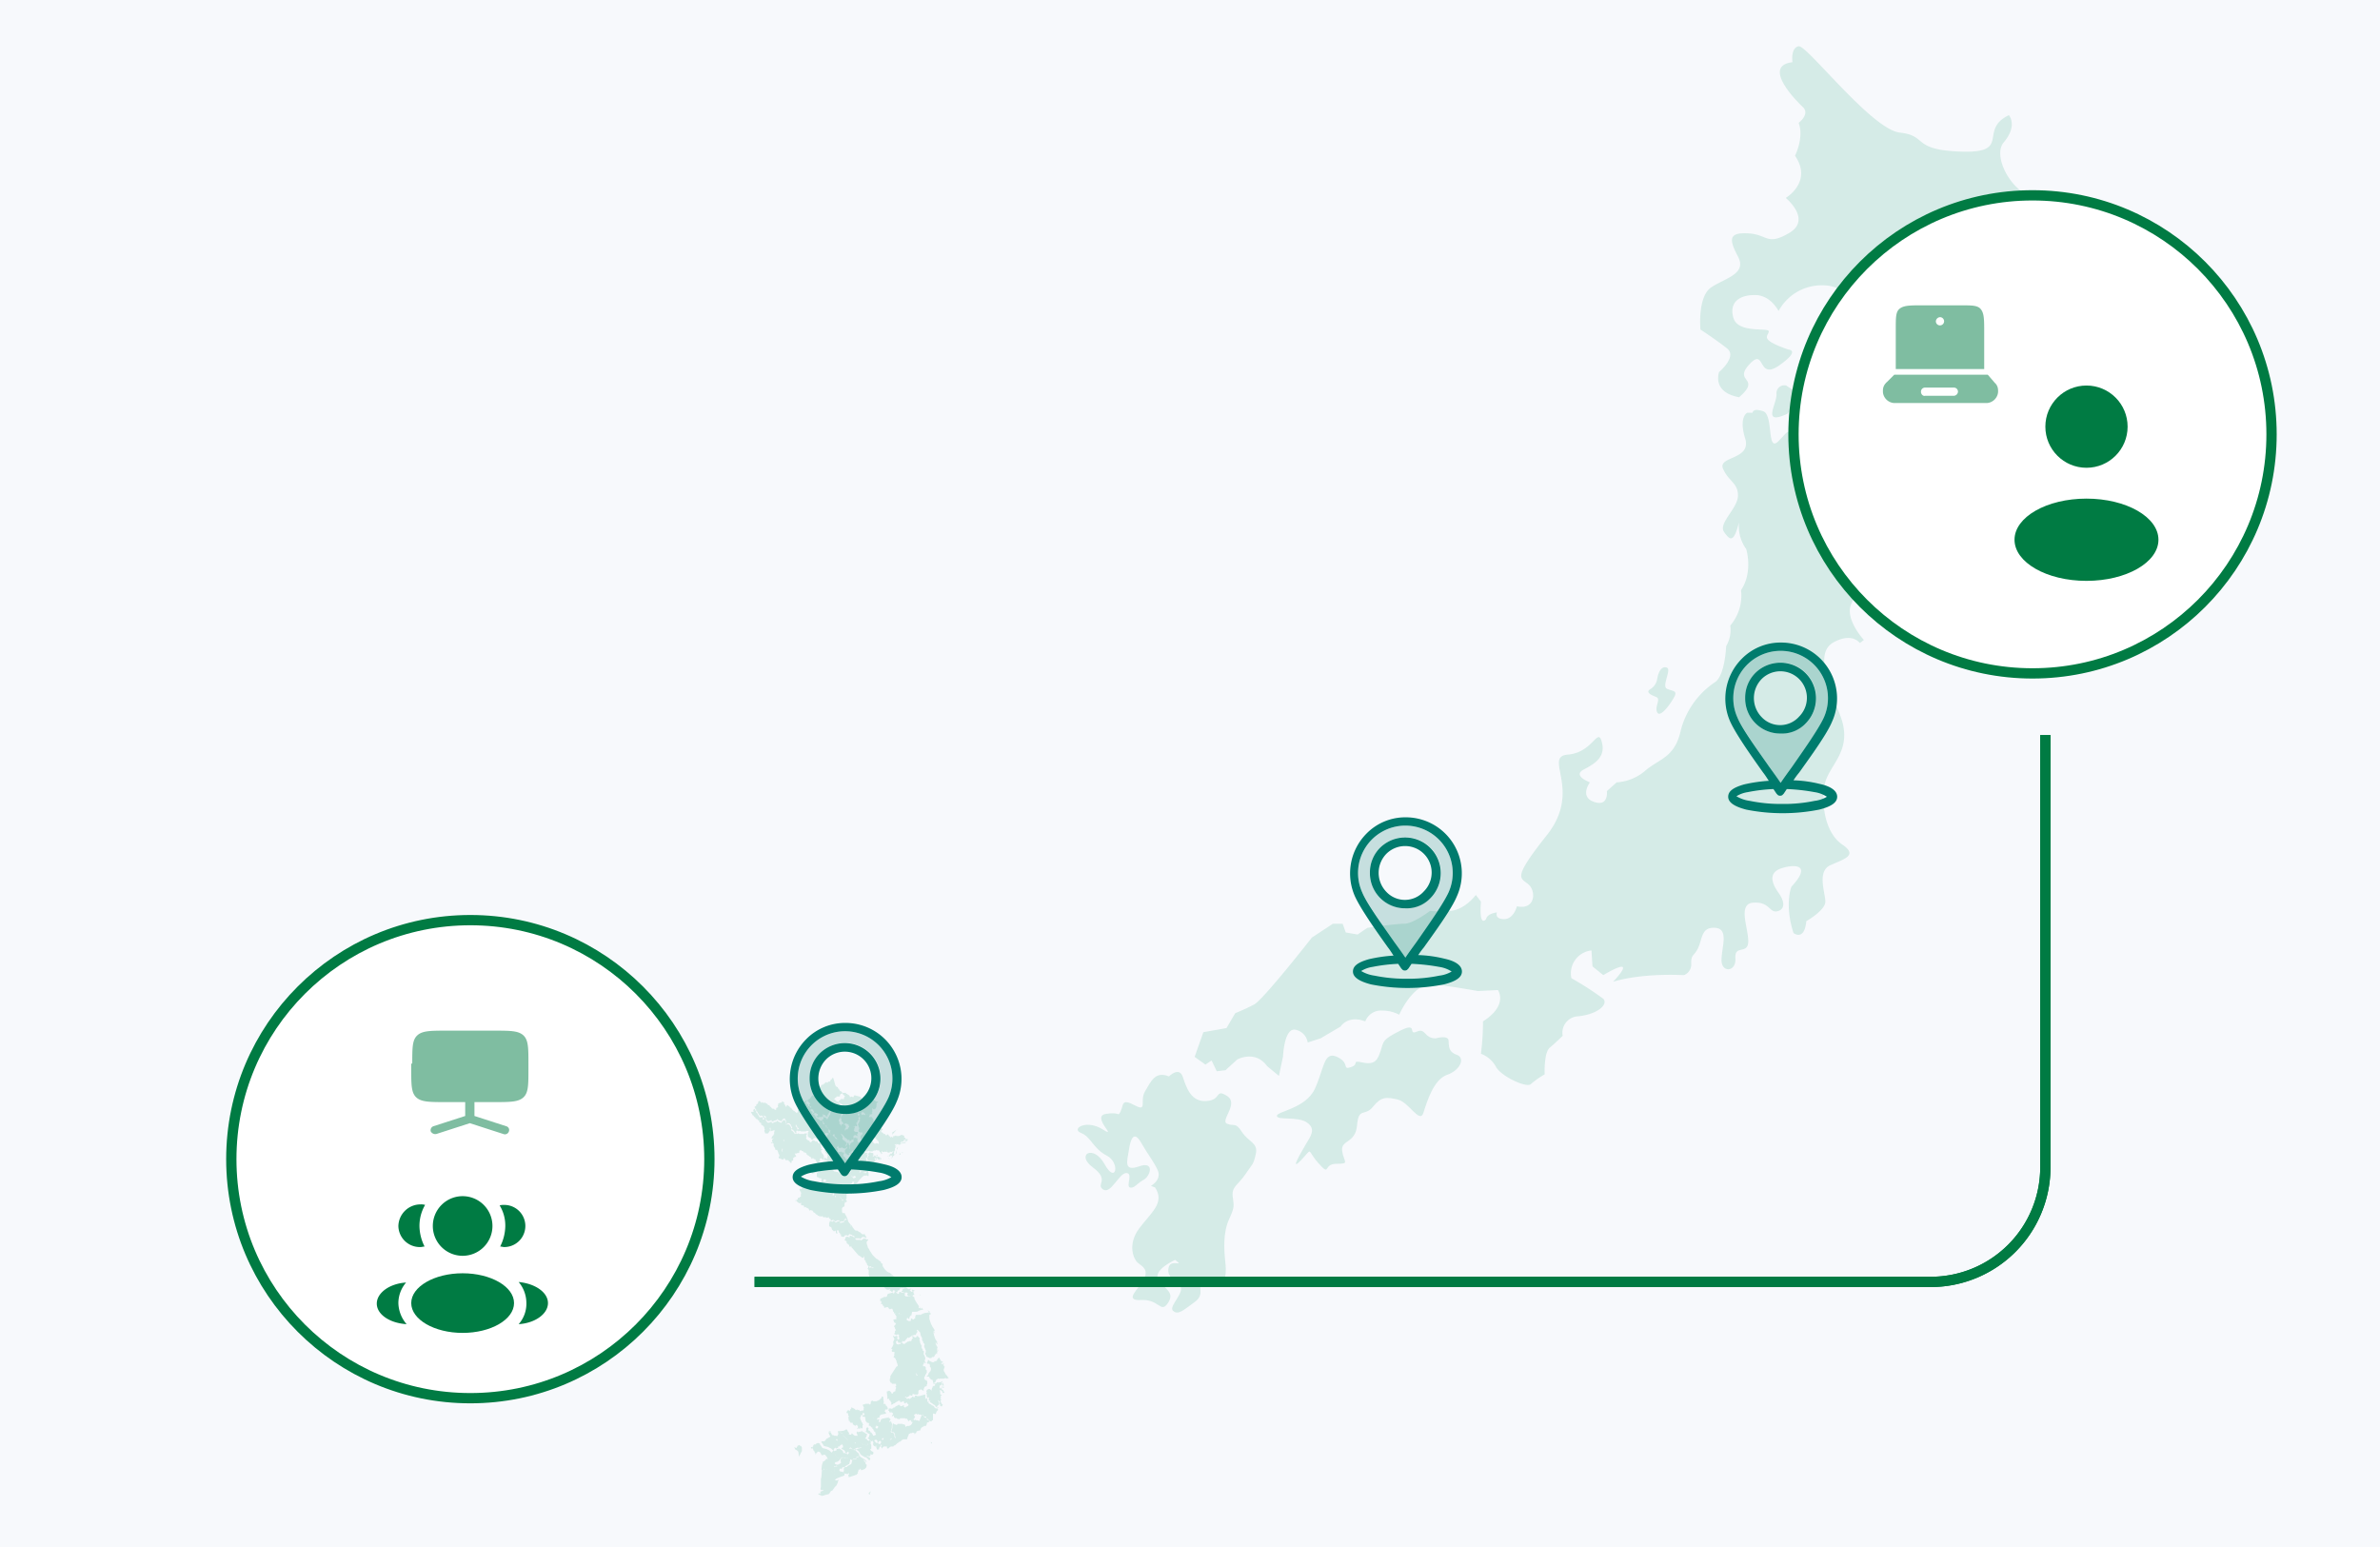 <svg xmlns="http://www.w3.org/2000/svg" viewBox="0 0 463 301"><defs><style>.cls-1{fill:#f7f9fc;}.cls-2{fill:#d5ebe7;}.cls-3{opacity:0.4;}.cls-4{fill:#a2d6c7;}.cls-5{fill:#fff;}.cls-11,.cls-5{stroke:#007b43;stroke-width:2px;}.cls-10,.cls-6{fill:#007b43;}.cls-7{opacity:0.5;}.cls-8,.cls-9{fill:#007b6d;}.cls-10,.cls-8{fill-rule:evenodd;}.cls-8{opacity:0.2;isolation:isolate;}.cls-11{fill:none;stroke-miterlimit:10;}</style></defs><g id="Layer_2" data-name="Layer 2"><g id="Layer_1-2" data-name="Layer 1"><path class="cls-1" d="M0,301V0H463V301Z"></path><path class="cls-2" d="M152.1,214.3h.2l.1.1h.1v.1h.1v.1h-.1v.1l.2.2v.1h0l.1.1v.1h.1v.1l.1.1h0v.1h.2v.1l.1.2h.1l-.1.2h-.1l-.1.1.1.1.1.1h.1v.1l.1.1h.4l.1-.1h.1l.1.1v.2h0l-.1.1h.2l.2.2h0l.1.1v.1h0v.1h.1v.1h.1l.1.1h.1v.3l.1.1v.2l.1.1v.1l.1.2h-.1v.2l-.1.1H155v-.1l-.1.1h-.1v.3l.2.2v.1l.1.1v.2l.1.1v.1h-.1v.1h-.2v.2h.1v.1h-.2v.1h-.1v-.1h-.1v-.2h-.1l-.1-.1h0v-.1h-.1v-.1h-.1l-.1-.1H154v-.1h0l.1-.2h0v-.1l-.1-.1v-.1l-.1-.1v-.2h-.1l-.1-.1v-.1l-.3-.1h-.2l-.1.1v.1h0v.1l-.1-.1v-.1l-.1-.1h0l.1-.1-.1-.2h0v-.1h0l-.1-.3-.1-.1v-.1h-.3l-.1.1v.1h-.1v.1h-.1v.1l-.1.1h0l.1.1h0l-.2-.1-.2-.1h-.1l-.1-.1h-.1l-.1-.1v-.1h-.1l-.1.2h-.2l-.1.1h-.3v.1l-.1.1h-.1l-.1-.1h-.1v-.2H150l-.1.1h-.2v.1h-.3l-.2-.1h0v-.1l-.1-.1h0l-.1-.1v-.1h0v-.1h0v-.2l-.1-.2h-.2l-.1-.1h-.1l.1.1.1.2v.1h0l-.1.1h-.2v-.1h0v-.3h-.1l-.1-.1h-.1l-.1.1h-.1l-.1-.1h-.1v-.1l-.1-.1-.1-.2-.1-.1h0v-.1l-.1-.1v-.1h-.1l-.1-.1V216h0v-.1h0v-.1H147v-.1h-.1v-.2h-.1v-.2h.1v-.1h.1l.2-.2h0l-.1-.1v-.1h.2l.1-.1v-.1h.1v-.3h.1v-.1h.2l.1.1.1.1.1.1v.1h.1v-.1l.1-.1h0l.3.2.2-.1h.1v.1h.1l.1.1h.1l.1.1.1.1v.1h.3v.1l.1.1v.1h.1l.1.1.1.1v.1h.1l.1.1h.3v.1l.2.1h.2v-.1h0v-.2l.1-.1h.1l.1-.1h0l.1-.1-.1-.2.1-.2v-.2l.1-.1h.2l.1-.1h.3v-.3l.1-.2v-.1l-.1.4Z"></path><path class="cls-2" d="M156.8,214.1h.1v.1l-.1.2v.1l.1.1v.1h0l.1.1h.1l.1.1v.2l.1.1h.2l.1.1v.1l.1.1.1.1h.1v.2h-.2v.3h.1l.1.1.2.1v.1l-.1.1v.1l.1.1h.1v.1h.1l.2.1v.2h.2l-.1.1.1.1v.1l-.1.1h-.1v.2h.2v.2h.1l.1.2h-.1v.1h0v.1h0v.1h0v.1l-.1.1h-.1l-.1-.1-.1-.1h-.1l-.1-.1-.1-.1H158v-.1h-.1l-.1-.1h0l-.1.1h-.1v.1h0v.3h0l-.1.1h-.1v.1h0v.1h0l.1.1v.6l-.2.1v.1l-.2.1-.1-.1h0v-.1l-.2-.1v-.1h-.2l-.2-.1h-.1l.1.1v.1h0l-.1.1h-.4l-.1-.1-.2-.1-.1.1-.2-.1h-.2v-.1h0v-.1l-.1-.1-.1-.2v-.1l-.1-.1v-.2l-.1-.1v-.3h-.1l-.1-.1h-.1v-.1h-.1v-.1h0v-.1l-.1-.1h0l-.2-.2h-.2l.1-.1h0v-.2l-.1-.1h-.1l-.1.1h-.4l-.1-.1v-.1H153l-.1-.1-.1-.1.1-.1h.1l.1-.2H153l-.1-.2v-.1h-.2V216l.1-.1v-.1h.1v-.1l-.1-.1v-.1l.2-.2v-.2h.1V215h.2v.1h.1v.1h.1l.2.2v.1h.2l.2.3.1.1.1.1.1.1h.1l.1.1h0l.1.1h.1v.1h.1v.1h.1l.1-.1h.1v-.1h0v-.2l.1-.4v-.1h-.1v-.1l.1-.1v-.3l.1-.1.1-.1v-.1l.1-.1h.2l.1-.1h.1l.1-.1h.1l.6-.4Z"></path><path class="cls-2" d="M162.5,211.1h0l.1.2.1.1h.1l.1.1h.1v.2l.1.1h.1v.1l.1.1v.1l.1.1h0l.1.1h.2v.1l.1.1h.1l-.1.2-.1.1h-.1l-.1.1h0l-.1.1v.3h-.6l-.1.1h0v.1h-.1l-.1.1h-.1v.2h-.2v.1h.2l.1.1.1.1v.1h.2l.1.1.1.1h.1v.1h.1l.1.3.1.1h-.1v.3l-.1.1h-.1l-.1.1h-.1l-.1-.1h-.1l-.1-.1h-.2v.1h0v.1h-.1v-.1h0l-.1-.1h-.3v-.1h-.3v.1h0l.1.2h0v.1h-.1v.1l-.1.1h0v.2l-.1.3h0v.2l-.2.1v.2l-.1.1H161l.1.1h-.2l.1.1h0v.1h-.1v.1h-.1l-.1.1h0v-.2h-.1V217l-.1-.1h-.2l-.1-.1h-.1l-.1-.1h0v.1h.1v.1H160l.1.1h0v.1h0l-.1.2h-.1v-.1h-.1v.1h-.5v-.1h-.1v-.1h-.1v-.4h-.2v-.1h-.2l-.1-.1h-.1l-.1.1v.1h-.2v-.2h.1l.1-.1v-.1l-.1-.1.1-.1h-.2v-.2l-.2-.1h-.1v-.1h-.1l-.1-.1v-.1l.1-.1v-.1l-.2-.1-.1-.1h-.1v-.3h.2v-.2h-.1l-.1-.1-.1-.1v-.1l-.1-.1H157l-.1-.1V214l.1.1h.1V214h.1l.1-.1.1-.1.2-.1.1-.2.1-.1.1-.1h0v-.1l.2-.1h.1v.1h.1v-.1h0v0h.1l.1.1h.2l-.1-.1h.2l.1-.3h.1l.2-.1h.1l.1-.1-.1-.1-.1-.1v-1h.5v-.2l.1-.1.1-.1.2.1v-.2h.2v-.1h.1l.1-.1v-.1h.1l.1-.1h.1v.1h.2l.1-.1.1-.1h.3v-.1l.1-.1v-.1h0V210h.2v-.1l.1-.1v-.1h.2l.4,1.4Z"></path><path class="cls-2" d="M163.7,212.6h0v.1h.2l.1-.1h.6v.2h.2l.1.1.1.1h.1l.1.1.1.1h0v.2h.2l.2-.1h0l.1.1h.3v-.3h.4l.1.1h.3l.1.1h.2l.1.1h.1l.1.1.1.1v.1h.1v.3l.1.1h0l.1.1.1-.1.1.1h0l.1-.1V214h.4v-.1h.4v-.2h.2v.1l.1.1.1-.1h.1v.1h.1v.1h.2v-.1h.2v.1h0l.2.1.1.1h.1v.1h.3l.1.1v.1h-.2v.1l-.1.1v.2l.1.1h-.1v.2h0v.1l-.1.2h0v.1h0l-.1.1h-.1l-.1.1h-.2l-.1-.1v-.1h-.1v.4h0v.4h-.1v.1l.1.1v.1h-.1l-.1.1h-.3l-.1.1h-.3l-.1-.1h-.1l-.1.1h-.1l-.1-.1v-.1l-.1-.1h0l-.1-.1h0l-.1-.1h-.1l-.1-.1h-.1v.1h0l-.1.1v.1h-.1l-.1.1h-.2v-.3l.1-.2V216h-.1v-.1h-.3v.1h-.2l-.2.1h-.2l-.1.1h0v-.1h-.3V216h-.2l-.1-.1h-.1l-.1-.1h-.1v-.1l-.1-.1h0l.1-.1.1-.1h-.1v-.1h0l-.1-.1H165l-.1.1v0h-.1l-.1.1h-.1v.1h-.1v.1h-.2v.1h-.2v-.3h.1l-.1-.1-.1-.3h-.1v-.1h-.1l-.1-.1-.1-.1h-.2v-.1l-.1-.1-.1-.1H163v-.1h.2v-.2h.1l.1-.1h.1v-.1h0l.1-.1h.6v-.3l.1-.1h0l.1-.1-.7-.7Z"></path><path class="cls-2" d="M152.9,219h0l.1-.1v-.1l.1-.1h.2l.3.1v.1l.1.1h.1v.2l.1.1v.1l.1.1v.1h0l-.1.2h0v.1h.1l.1.1h.1v.1h.1v.1h0l.1.1h.1v.2h.1v.1h.1v-.1h.3v.1h.1l.1-.1h.2l.1.1h1v-.1h.5v.1h0l-.1.2h-.1l.1.2h0l-.1.1.1.1v.1l-.1.1v.1h.1v.1l.1.1.1.1h.1l.1.1h.1l.1.1v.1l.1.1h.2l.1-.1.1-.2h.3v-.1h.1v.1l.2.1h0l.1.1h.1V222h.2v.1l.1.1v.1h.1v.1h.4v.1l.1.1v.3h0v.2h.1v.1l-.1.2h0v.1h.1l.1.1h.1v.1h-.2v.1h-.1v.2h.1v.2l.1.1.1.2.2.1v.1l.1.2v.1h0v.1l-.1.1h0l.1.1-.1.1h0v.1h0l.1.1h-.2l-.1-.1h-.1v-.1h-.1l-.1-.1h0l-.1.1h-.1v.1h0v.1l.1.1h-.1v.2h0l-.1.1h0l-.1.1v.2h-.1l-.1-.1H159l-.1-.1V226h-.1v-.1l-.1-.1h0v-.1h0l-.1-.1v-.1h-.3v-.1l-.1-.1h-.1l-.1.1v.1l-.1-.1h0l-.1-.1v-.2h-.2V225h-.1l-.2-.2h-.1l-.2-.2h-.1v-.2l-.1-.1h-.1v-.1h-.2v.1l-.1-.1v-.1l-.2-.1v-.1h-.3v-.1l-.1-.1-.1.1h-.1l-.1.1v.3l-.1.1h-.3l-.1.1h-.4l.3.6-.1.1-.1-.1h-.1v.1h-.1v.1h-.1l-.1.1v.4l-.1.1H154v.3h0v.1h-.3V226h-.1l-.1-.1-.1-.1v-.1h-.6v-.1l-.1-.1v-.1l-.1-.1h-.1v.2h-.1l-.1.1h-.1l-.1-.1H152l-.1-.1h-.1v-.1l-.1.1-.2-.1v-.1h0v-.1l-.1-.1h.2v-.4h.1v-.1l-.1-.2h0v-.1h0v-.1h0V224h.1l-.1-.1h0v-.1h.2l.2.2h.3l-.1-.1v-.3h.1v-.1h.1v-.7l-.1-.1h-.2l-.1-.1.1-.2H152v-.1l-.1-.1v-.1l.1-.1h.3l.1.1h.1v-.4h.1l.1-.1h.1v-.2h.1v-.1h0l.1-.1-.1-.1h.1V221l.1-.1h.1l-.1-.3-.1-.1v-.1l-.1-.1V220l-.1-.1v-.1l-.1-.1h-.1v-.1h0v-.1h.1l.2-.5Z"></path><path class="cls-2" d="M158.6,217.4h0l.1-.2h.1l.1.1h.2v.1h.2v.4h.1v.1h.1v.1h.5v.2l.1.1v.3l.1.1h.2v-.1h.1v.1h0v.1h0v.2h.2v.3h.2v.1h.1l.1.2h.1l.1.1h-.1v.1h0v.2h-.1l.1.1v.1h0v.1h.1v.2h-.2l-.1-.1h-.3v.1l-.1-.1-.1.1v.1h-.2v.2h-.1v.2h-.1v.2l.1.2.1.1v.1h0v.1l-.1.1h-.1v.1h0v.1H160l-.1-.1v-.1h0v.1h-.4v-.1h-.1v-.1l-.1-.1v-.1h-.2v.1H159l-.1-.1h0l-.2-.1v-.1h-.1v.1h-.3l-.1.2-.1.1h-.2l-.1-.1v-.1l-.1-.1h-.1l-.1-.1h-.1l-.1-.1-.1-.1V221h-.1v-.1l.1-.1v-.1l-.1-.1.1-.1h0l-.1-.2h.1l.1-.2h0V220h-.5v.1h-1l-.1-.1h-.2l-.1.1h-.1V220h-.1v-.1h-.1v-.2h.2v-.1h.1v-.1l-.1-.1v-.2l-.1-.1V219l-.2-.2v-.3h.1l.1-.1v.1h.1l.1-.1v-.2h.1l.1.1v.1h0v.1h.2l.2.1.1-.1.2.1.1.1h.4l.1-.1h0v-.1l-.1-.1h.1l.2.1h.2v.1l.2.1v.1h0l.1.1.2-.1v-.1l.2-.1V218l-.1-.1h0v-.1h0v-.1h.1l.1-.1h0v-.3h0v-.1h.1l.1-.1h0l.1.1h.1v.1h.1l.1.1.1.1h.1l.1.1.1.1h.1l.1-.1v-.1h0v-.1h0v-.1h0v-.1h.1l-.1-.2h-.1v-.1Z"></path><path class="cls-2" d="M159.9,217.8h0l.1-.1v.1h.1l.1-.2h0v-.1h0l-.1-.1h.1v-.1h-.1v-.1h0l.1.1h.1l.1.1h.2l.1.1v.1h.1v.2h0l.1-.1h.1v-.1h.1v-.1h0l-.1-.1h.2l-.1-.1h.1l.1-.1V217l.2-.1v-.2h0l.1-.3v-.2h0l.1-.1V216h.1v-.1h0l-.1-.2h0v-.1h.3v.1h.3l.1.1h0v.1h.1v-.1h0v-.1h.2l.1.1h.1l.1.1h.1l.1-.1h.1l.1-.1h.2v.1l.1.1v.2h0v.1h.1l.1.1v.3l-.2.1v.1h0v.1h0l.1-.1v.1h-.2v.4h-.1v.1h-.1l.1.1-.2.1.1.1h-.1l-.1.1h0v.2h0v.1h0l.1.1h0v.1h0v.2h0v.2h.2v.1l.1.1v.2h.1v.1h0v.1h.1v.3h0v.1h-.1v.1l.1.1v.1h-.2v.3h.2v.1h0v.1h-.1l-.1.1h0l.1.2.1.1v.1l.1.1.1.1h0l-.1.1v.1h0l-.1.1h0v.1h-.3l-.1-.1H163v.1h-.2v-.2l-.2-.1v-.1h-.1l-.1-.1V221h-.1v-.1l.1-.1v-.1h-.6v-.1h-.2v-.1h-.1v-.1l-.1-.1h.1v-.2h0V220h.1l-.1-.1h-.1l-.1-.2h-.1v-.1H161v-.3h-.2v-.2h0V219h0v-.1h-.1v.1h-.2l-.1-.1v-.3l-.1-.1-.4-.7Z"></path><path class="cls-2" d="M166.9,216.6v-.1l.1-.1h0v-.1h.1l.1.1h.1l.1.1h0l.1.1h0l.1.1v.1l.1.1h.1l.1-.1h.1l.1.1h.3l.1-.1h.3l.1-.1h.1l.1.1.1.1v.1l-.1.1v.1l-.1.1h.6l.1.1v.1l.1.1.1.1v.1h0v.1l.1.1h0v.1h-.1v.1h0l.1.1h0v.3h.1v.1h0l-.1.1h0v.1l-.1.1h0v.1h.2l.1-.2h.2v.1h.1v.1h.6v.4h.2l.1-.1v.1h.1l.1.1h.1v.1h0v.1l-.1.1h-.1l-.1.1h.1l-.1.2h0l.2.1h.1v.1h.1v.1h.1v.1h.3v.1l.1.1.1.1h.1v-.1l.1-.1h.2v.1h.1v.2h.1l.1.1h.1v.3h0v.1h0l-.1.1H173v.1h-.1l-.1.1h-.1l-.1.1v.1h0v.2l.1.1v.1h0v.1h0v.1l.1.1v.1h0l-.1.2h-.1v-.1l-.1-.1-.1.1h-.1l-.1.1h-.4v.1h-.2l-.1.1h-.2v-.1l-.2-.1v-.2h0v-.1H171l-.1-.7v-.1l-.1.1v-.1h0v.1h0l-.1-.1h0v-.1h-.1v-.1h-.2v-.1h.1v-.1h-.1v-.1h-.3v-.1h-.2v-.1h-.1l-.1-.1V221l-.2-.1h-.3l-.1.1H169l-.1.1-.1.1v.1l-.1.1.1.1-.1.1h-.1l-.1.2h0v.1h-.2l-.1.1.1.1H168v-.2h-.1v-.1h0v-.1h-.2v-.1h-.1l-.2-.1V221l.1-.1.1-.1h0l.2-.2v-.1h0v-.1h0v-.1h-.5l-.1-.1h-.1v-.1l-.1-.1v-.1h.1v-.3l.1-.1v-.1l-.2-.1.1-.1H167V219h0v-.1l-.1-.1h0v-.1h0v-.1h.2v-.2h0v-.1l.1-.1h0l.1-.1h0V218l-.1-.1v-.1l.1-.1h0v-.3l-.1-.1h-.1V217h0l.1-.1v-.2l-.3-.1Z"></path><path class="cls-2" d="M171.8,225.4h0l.1.1v.1h0v-.2Zm1.1-.2h0v0h0l.1.2h.1v.1h0l-.1-.1h-.1v-.2Zm0-.3h.3v.1h-.3v.1h0v-.2Zm.9-.1-.1.1h-.2l.3-.1Zm-1.1,0,.1.1v.1h0l-.1-.1Zm.1,0h0Zm-2.6.4h-.3l-.1-.1.1-.1.1-.1h.1l-.1-.1h.3v.1l.1.1v.1h0v.1h.1v.1l-.1.1-.2-.2Zm.4-.6.1.1v.1h0l.1.1h-.3v-.1h0v-.1l.1-.1Zm2.5,0h0l-.1.2h-.1Zm.9-.1h0v.1h0v.1l-.1.1-.1.1h-.1v.1l-.1.1v.1l-.1.1h-.1l.1-.1v-.1h0V225h0v-.1h.1v-.2h0v-.1h0Zm-.5,0h0v.1l-.1.1-.3.1H173l-.1-.1.3-.1v-.2h0l.3.1Zm.1,0h0v.1l-.1.1h0l.1-.1v-.1Zm1.4-.3h0l.1.1.1.1v.2h-.3l.1-.1.1-.1v-.1H175v-.1Zm-1-.1h0l-.1.1v.1h0v.1h0l-.1.3h-.1l-.3.1h-.1l-.1-.1.1-.1h-.2v-.1h.2l.2-.1.1-.2h0l.1-.1h0l.1-.1.2.1Zm1.6,0h0v.1h0v.1h-.1v-.1h0v-.1h.1Zm-1.5-.4h0l-.1.2h0v.1h-.1v.1h-.1l.1-.1v-.1h0v-.1h0v-.1h.2Zm.3,0-.1.4v.2h0l-.1.2-.1.1v-.1h.1l.1-.1h.1v-.7Zm-1.2-.3v.2h0v-.2Zm1.5-.2h0l-.1.3v.1h-.1v-.3l.2-.1Zm-.3-.3h0l-.1.2h-.1l.2-.2Zm-.9-.1h0l.3.2h0v.2h.2l.1-.1h.1l-.1.2v.1H174v.1l-.1.1h0l-.2.1-.1.1v.1h0v.1l-.1.1h-.2V224h0v-.1h.1l.1-.1v-.1l.1-.1v-.3l.1-.1v-.1h0V223l-.2-.2Zm.6,0,.1.1h-.1Zm-.2,0h.1l-.2.1.1-.1Zm.9-.1h0l-.2.1h0Zm.6-.3h0l-.1.1-.1.1h-.1l-.1.1h-.2l.5-.3Zm.9-.2h0l-.1.1h-.1l-.1.1h-.3l-.2.1h0v-.1h-.2l.1-.1h.3l.3-.1Zm-2.7-1.5.1.1h0v.1h0v.1h.4l.1-.1h.1l.1.1h.5l.2-.1.2-.1h.3l.1.1h.2v.1h0v.2h0v.1h.1l.1.1.1.2h.5v.1h0v-.1h-.1v.1h-.2l.1.1h.1l-.1.1h0l.1-.1h.1l-.2.1-.2.2V222l.1-.1h-.1l-.1.1H176v-.1l.1-.1h.1v-.1h0v-.1h0l-.1.1H176v.1h0v-.1h0v-.1h0v.1h-.1v.1l-.1.1v.1h0v.1h-.4l-.1.1h-.1v.2l-.1.1v.1h0v.1h-.3l-.1-.2h0v.1h-.1v-.1h0v.1h-.1l-.1-.1v.1h-.1l.1.1h-.1v.1h0l-.1-.2h-.1v.1H174l.1.1h.1l.1-.1v.1h0l-.1.1h0l-.1.1h.1v.2h0v.1h0l-.1.1v.1h0v.3l-.1.1-.1.1h-.5l-.1.1h-.1V224h0l-.1.1v.1H173l-.1.1v-.1h-.2l-.1-.1h-.1V224l.1-.1v-.1h0l-.1.1h-.1v-.1h.1v.1h0v.1h0l-.2.1-.2-.1-.1.1h-.3V224h-.1v-.1h-.1v.1h.1l-.1.2.1.1v.1l-.1.1h-.1v-.2l-.1-.1-.1-.1h-.1v-.2h0l-.1-.1h-.3l-.3-.1h-.1l-.1-.1v-.1l-.1-.1h-.2l-.1-.1h-.2l-.1-.1.1-.1-.1-.1v-.1h.1l.1-.1v-.1h0v-.1h0v-.1h0v-.2h.1l.1.2h.5v-.1h.3l.1.1h.6v-.2h.2v.1h.1v-.1h.2l.1.1h0v-.1h0v-.1l.1-.1h0v-.2h0v-.1l.1-.1h.1l.1-.1v-.1h.1l.1-.1h.2v-.1h.4l.1-.1h.1l.1-.1.1.1v.1h.1l.1-.2h0V221l-.1-.1h0v-.1h0v-.1l-.1-.1v-.2h0v-.1l.1-.1h.1l.1-.1h.1V220h.1l.1-.1h.1l.1-.1h.1v-.1h0l.1-.1-1,1.1Z"></path><path class="cls-2" d="M164.2,226.2h0v.2h0v.1h.2v.1h.2l.1.1v.2l.1.1.1.1h0v.1h.1v.1h.2v.2h-.1l-.1-.1v-.1h0v.1h-.1v.1h0v.3h-.1v-.1h-.1v-.1l-.1-.1h-.2l.1.1h0l.1.1v.1h-.1l-.1.1h-.1l-.1-.2-.1-.1h0l-.1-.1h-.1l-.1.1h-.2l-.2-.1h-.1l-.1-.1-.1.1-.2-.1h-.2l-.1-.1h0l-.1-.1h-.1v-.1h0V227l-.1-.1v-.1l-.1-.1h0l-.1-.1h-.2v-.1h-.1v-.1h-.1v-.1h-.1v-.1h-.1v.1h-.1l-.1-.1h-.2v-.1l-.1-.1v-.1l-.1-.1h-.1l-.2-.1h-.3v.1h0v-.2h.1l-.1-.1v-.1h0v-.1h.1l.1-.1h0l.1.1h.1v.1h.1l.1.1h.1l-.1-.1h0v-.1h0l.1-.1-.1-.1h0l.1-.1v-.1h0v-.1l-.1-.2v-.1l-.2-.1-.1-.2-.1-.1v-.2h-.1v-.2h.1v-.1h.2v.1l.1.1v.1h.1v.1h.2l.1.1.1.1v.1h.1l.1.1h.1l.1.1.1.2h.1l.1.1h.5l-.1.1h0l.1-.1h0l.1-.1.1.1h.1v.1h.2v-.1h.1l-.1-.3-.1-.1v-.1h.1l.1-.1h.3l.2.1h0v.1h.1l.1.1v.1h0v.1h.3l-.1.1h0v.1h-.1l.1.1h0v.1h.1V225h.2v.1h.1v.2h0v.1l.2.3-.4.5Z"></path><path class="cls-2" d="M164.7,226.8h0l-.1-.2h-.2v-.1h-.2v-.1h0v-.1h0v-.1l-.2-.3v-.1h0v-.2h-.1v-.1h-.2v.1h-.1v-.1h0l-.1-.1h.1v-.1h0l.1-.1h-.1l-.1.1h-.1v-.1h0v-.1l-.1-.1h-.1v-.1h0l-.2-.1h-.3l-.1.1h-.1v.1l-.1-.1-.1-.2.1-.2v-.1l-.2-.2v-.1l.1-.1.1-.1h0l.1-.2v-.3h0v.1l.1-.1.2.1v.2l.1.1v.2l.1.1h.4l.3-.1h0v.1l.2.1h.3v.2h0l-.1.1v.1l-.1.1.1.1v.1h0v.1h0v.2h.3v.1h0v.1h.1l.1.1h.2l.2.1v.2l-.1.1v.3l.1.1h.2v.4h.2v.1h-.1v.1h-.1v-.1h-.1l-.1.1h0v.1h-.2l-.1-.1h-.1l.1.1-.1.1h0v.1h0l-.1.1v.1Z"></path><path class="cls-2" d="M163.5,227.9h.1l.1-.1h.1l.1.1h0l.1.1.1.2h.1l.1-.1h.1V228l-.1-.1h0l-.1-.1h.2l.1.1v.1h.1v.1h.1v-.3h0v-.1h.1v-.1h0v.1l.1.1h.2l.2.3h0l.1.1h.1v.1h.1v.1l-.1.1h0l.1.1.1.1v.2l.1.1h.2v.1h-.1l.1.1h.2l.1-.1.1-.1h0l.1.2.2-.1h0v.5l-.1.2v.2l-.1.1v.1l-.1.3v.3h-.2l-.1-.1v-.1l-.1-.1v-.3h.1v-.1l.1-.2h-.3l-.1-.1h-.2l-.2-.1v-.1h-.1l-.1-.1h-.1l-.1-.1h-.2l-.1-.1h-.3l-.2-.2V229h-.1v-.1h0l-.1-.1h-.2l-.1-.2h-.2v-.7Z"></path><path class="cls-2" d="M169,228.2h0v.1h0v.2l-.1-.1.1-.2Zm-1.7-2.1h0l-.1-.1h.1v.1h0l.1-.1h0v.1h0l.2-.1h0v.1h0l.1-.1.1-.1h0l-.1.1.2.1.1.1v.1h.1v.1h.1l.1-.1h.2v-.1h.2l.1-.1.1.1h.2v.1l-.1.1h0l-.1.1v.1h0v.2l.1.1v.2h0v.3l-.1.3v.1l.1.2-.1.1-.1.1h-.1l-.2-.2h-.2l-.1.1h-.4l-.2-.2-.2-.1-.1-.1-.1.1-.2.2h-.1v-.2l.2-.1v-.1l-.1-.1h-.3l-.1-.1.1-.1v-.1l-.1-.1h-.1v-.4l-.1-.1-.1-.1v-.2l-.1-.1h0l.1-.1h0l.1.1h0v-.1l.1.1h.1v-.1h.1l.1-.1.5.1Z"></path><path class="cls-2" d="M159.9,226.3h0l.1-.1h.2l.2.1h.1l.1.1v.1l.1.1v.1h.2l.1.1h.1v-.1h.1v.1h.1v.1h.1v.1h.1v.1h.2l.1.1h0l.1.1v.1l.1.1v.1h0v.1h.1l.1.1h0l.1.1h.2l.2.1.1-.1.1.1h.1l.2.1h.1v.2h.2l.1.2h.2l.1.1h0v.1h.1v.1l.2.2h.3l.1.1h.2l.1.1h.1l.1.1h.1v.1l.2.1h.2l.1.1h.3l-.1.2v.1h-.1v.3l-.1.1h-.1l-.2.1v.2h.1l-.1.1-.1.2v.2h0v.1l-.1.2-.1.1h0l-.1-.1h0l-.1.1-.1.3-.1.6v.8h-.1v.3l.1.1.1.1h0l-.1.1v0l-.2.1-.1-.1h0v-.1l-.2.1h-.1l-.1-.1h0v-.1h0v-.1h0v-.1h0v-.1h0l-.1.1h-.1v-.1l-.1-.1-.2-.3h-.1l-.1.1h-.1l-.1.1-.1-.1h-.1l-.1.1h-.1v-.2l-.1-.1h0v-.1l-.1-.1h0l-.1.1-.1.1v.1h0v-.1h-.1v-.1h0v-.1h0v-.2l.1-.1v-.1h0v-.1h-.1l-.1-.1-.1-.1h-.1l-.1-.1-.1-.1h0v-.1l-.1-.1v-.1h0l-.1-.1v-.1l-.1-.2v-.1h.1v-.1h.2v-.1l-.1-.1v-.1h0v-.1h-.2l-.1-.1H161l-.1-.1h-.1l-.1-.1h-.1V230h-.2l.1-.1.2-.1v-.1l.1-.1h-.1l-.1-.1-.1-.1h0l-.2.1h-.4v-.1l-.2-.2h-.3l-.1-.1h-.1V229H159l-.1-.1v-.6h0v-.1l.1-.1.1-.1h.3l-.1-.1-.1-.1-.1-.1h0l-.2.1v.1h0v.1l-.1.1h-.3v.1h-.2l-.1.1h-.3v-.2l-.1-.1h-.1v-.1l.1-.1v-.1h.1l.1-.1h.2l.1-.2h.2v-.1l.1-.1v-.1l.1-.1h.2l.1-.1h.1l.1-.1h0l.1.1h0v.1h0l.1.1v.1h.1v.1l.1.1h.1l.1.1h.1v-.2l.1-.1h0l-.1-.9Z"></path><path class="cls-2" d="M160.2,229.9h.3v.1h0l.1.1h.1l.1.1h.3l.1.1h.2v.1h0v.1l.1.1v.1h-.2v.1h-.1v.1l.1.2v.1l.1.1h0l.1.1v.1h0l.1.1.1.1h.1l.1.1.1.1h.1v.1h0v.1l-.1.1v.2h0v.1h0v.1h.1v.1h0v-.1l.1-.1.1-.1h0l.1.1v.1h0l.1.1v.2h.1l.1-.1h.1l.1.1.1-.1h.1l.1-.1h.1l.2.3.1.1v.1h.1l.1-.1h0v.1h0v.1h0v.1h0v.1h0l.1.1h.1l.2-.1v.1h0l.1.1.2-.1v.2h-.1v.2h0l-.1.1v.3h0v.3h-.1l-.1.1H164l-.1.1-.1.2v.6l.1.3h.4l.1.1h0v.1h0l.1.2.2.2-.1.1h0l.1.3v.1h-.3l-.1.2h-.1v.2l-.1.1H164l-.2.1v-.1h-.2v.1h-.3v-.1h0v-.1l-.1-.1h-.4v.1h-.1l-.1.1h-.1l-.2-.1v-.1h-.1l-.1-.1H162l-.1.1-.1.1-.1-.1h-.1v-.2l-.1-.1h-.1l-.1-.1h-.1l.1-.1-.1-.1h-.1l-.1.1h-.3v-.1h-.6v-.1h0l-.1-.1h-.2l-.1.1-.1-.1h-.3v-.1h-.2v-.1H159v-.1h-.2v-.1l-.2-.1V236l-.2-.1h-.1l-.1-.2-.1-.1v-.1h-.2l-.1-.1h-.1l-.1.1h-.1l-.1-.1v-.1l-.1-.1v-.1h-.1l-.1-.1H157l-.2-.1h0v-.1h-.2l-.1.1h-.1v-.1l.1-.1h-.1v-.1l-.1-.1H156l-.1-.1h-.1v-.1l.1-.3-.4.1-.1-.1-.2-.1-.2-.2v-.1h-.3v-.1h.2l.1-.1h.1l.1-.1v-.2l.1-.1h.2l.1-.1h0l.1-.1h.1v-.2h-.1l.1-.1v-.2h0l.1-.1-.1-.1v-.3h-.1l-.1-.2v-.1l-.1-.1.1-.1v-.1l.2.1h.1l.1-.1V231h.7l.1.1v.1h0l.1-.1.1-.1h.5v.1h.1v.1h.2v.1l.1.1h.2l.1-.1h.1l.1.1h.1v-.2h.1v-.1l.1-.1v-.2l.1-.1h.1v-.1h.3l.1-.1v-.1h.1l.1-.1h.2V230l.1-.1h-.1l.1-.1v-.3l.1-.1.1-.1.1-.1.1.7Z"></path><path class="cls-2" d="M164.7,236.7h0l.2.5.1.4.2.3.1.1.3.4h-.1v.2h.1v-.2l.1-.1v.1l.2.4.4.5.2.1h.3l.1.1.3.2h.1l.3.3.3.2h-.1l.1-.1h.3V240h.1l-.1.1.1.2.2.3h0l.1.2h-.3v-.1h-.2l-.3-.1-.1.1v.1h-.1l-.1.1h-.1v.1h-.1l-.1-.1h-.8l-.2-.1v-.1l.1-.1h0l-.1-.1h-.1v-.1h-.2l-.2-.2h-.2l-.1-.1h-.2l-.1.1H165l.1.1v.1h-.2l-.1-.1h-.4l-.1.1v.1l-.1.1h-.4l-.1-.1h-.1v-.3h0v-.1h-.2v-.2l-.1-.1h-.1v-.2l-.1-.2h0v.1h0v-.1h0l-.1-.1h-.1v.1h-.1l.1.6h-.1v0h0l-.1-.1h-.1v-.1h0v-.4h-.1l-.1.2h0v-.1h-.3v-.1l-.1-.1h-.1v-.1l-.1-.1v-.2l-.1-.1v-.1h-.2v-.1h-.2v-.1h0v-.1h0V238h0v-.1l.1-.1h0v-.2l.1-.1h0l.2.1h.1l.1.1.1-.1.1-.1h.1l.1.1h.1v.1l.2.1h.1l.1-.1h.1v-.1h.4l.1.1v.1h0v.1h.3v-.1h.1v.1l.2-.1h.1l.1-.1v-.2h.1l.1-.2h.3v-.1l-.1-.3h0l.1-.2Z"></path><path class="cls-2" d="M164.1,240.9h.3l.1-.1v-.1l.1-.1h.4l.1.1h.2v-.1l-.1-.1h.1l.1-.1h.2l.1.1h.2l.2.2h.2v.1h.1l.1.1h0l-.1.1v.1l.2.1h.8l.1.1h.1v-.1h.1l.1-.1h.1V241l.1-.1.3.1h.2v.1h.4v.1h0v.1h-.1l-.2.3v.3l.1.3.1.3h0v.1l.1.2.1.1.2.4.4.6.2.3.4.4.3.3h.1l.4.3.4.3-.2.3-.2.1-.2.1h-.1v.1l-.1.1h-.2v.2h-.1v.1h0v.2H170v-.1h-.1v-.1h-.1v.1h-.3v-.1h0v-.1h-.1l-.1-.1h0l-.1.1h-.1l-.1-.1h-.1v-.1h-.1l-.1-.1V246l-.1-.1.1-.1-.1-.1h-.1v-.1l-.1-.1v-.2l-.1-.1-.1-.1V245h-.1v-.1h.1v-.1h-.1l.1-.1-.1-.1v-.2H168v.2l-.1.1h-.1l-.2-.1-.2-.2h-.1l-.1-.1-.2-.1-1.2-1.4h-.1v-.2l-.1-.1h-.4v-.3h-.1v-.1l-.1-.1h-.1l-.1-.1-.1-.1v-.3l-.1-.1h-.1l-.1-.1h-.1v-.1l.1-.1V241l.1-.1h-.4Z"></path><path class="cls-2" d="M171.1,245.4l.2.2.4.3v.1h0v.1h0v.2l.2.3.2.3h0l.3.3.3.3.4.3H173l-.1.1h0v.1h0l-.1.1h-.1l.1.1h0v-.1l-.1.1h0v.1h0v.1l-.1.1-.2.2-.1-.1v-.1l-.1.1h-.5v.1h-.4v.2l.1.1h.2v.1h0l.1.1.1.1-.1.1h-.3l-.1.1v.2h0v.1h-.1v.3h0l-.1-.1-.2.1h-.1v-.3l-.2-.1-.1-.1v-.2h-.1l.1-.1v-.1h0v-.1h0V249l-.1-.1h-.2v.1h0l-.1.3v-.1H170v.1h-.1v-.1h-.2v-.1h-.1V249h0v-.1h-.1v-.2l.1-.1h.1l-.1-.1h0l-.1-.1h-.3l-.1-.1v-.1l-.1-.2v-1h-.1v-.1h-.1v-.2h.1v-.4l.1.1h.1v.1h0v.1h.3v-.1h.1v.1h.1v.1h.3v-.2h0v-.1h.1v-.2h.2l.1-.1V246h.1l.2-.1.2-.1.3-.4Z"></path><path class="cls-2" d="M174.7,248.7l.5.4.5.5.2.1v.1h-.2l-.1-.1v.1h0l-.1-.2-.1-.1-.1-.1h0l-.1-.2h-.1v-.1H175V249h0l-.1-.1h0l-.2-.2h0l-.1-.1Zm-.3-.1h0l.1.1h0l-.1-.1Zm-1.3-1,.7.6.4.3.1.1h-.1l-.1-.1-.1-.1-.4-.2-.1-.1h-.1l-.1-.1h-.1v0h.1l.1.1h0l.1.1h.1l.1.1.1.1h.2v.1h.2v.1l-.1.1v.2h.1v.1l.2-.2.1.1h.1l.1.1.1.1.1.1.1.1.2.2.1.1v.2l-.2-.2H175v.2h0v.1h0v.1l.1.1h.1l.1-.1v.2h.2v-.4h0l.1.1h0l.1.1h.3l.1-.1-.1-.1h0l.1.1v.1h0l.3.4h0l-.1-.1H176v.1h.2l.1.1h.1l.1.1h0l-.2.1h-.2l-.1-.1h-.1v-.1h-.1l-.1.1h-.2l-.1-.1-.1.1h-.2v.1H175v.2l-.1.1-.1.1h0l-.1-.1h0l-.1.1v.2l-.1.1h-.2v-.1h-.1l-.1-.1H174V251h-.2l-.1.1v.1h0l-.1.1h-.2v-.1l-.1-.1h-.1v.1l-.1-.1V251l.1-.1-.1-.1H173v.1h-.1l-.1-.1-.1.1h-.1l-.2-.1-.2-.2h-.1v-.1h0l-.1-.1h-.3l-.1-.1h-.1l-.1-.1v-.3l-.1-.1-.3-.2h-.2v.1l-.1-.1v-.3h.1v-.1h0V249l.1-.1h.3l.1-.1-.1-.1-.1-.1h0v-.1h-.2l-.1-.1v-.2h.4v-.1h.5l.1-.1v.1l.1.1.2-.2.1-.1v-.1h0v-.1h0l.1-.1v.1h0l-.1-.1h.1l.1-.1h0v-.1h0l.7.2Z"></path><path class="cls-2" d="M179,251.8h0l.1.1v.1H179v-.2h0l-.1.1h0l.1-.1Zm-5.5-.3h0l.1-.1.1.1v.1h.2l.1-.1h0v-.1l.1-.1h.2v.2h.1l.1.1h.1v.1h.2l.1-.1v-.2l.2-.1h0l.1.1h.2l.1.1h.1l.2-.1h.1v.2h.2v.1l-.1.1v.2l.2.2h.5l.1-.1.1.1h0v-.1h.1v.1h.1v-.1h0v.1h0v-.1h0l.1-.1h.2l.1.1.1.1.3.2v.1h-.1l.1-.1v.3l.4.7.4.6.2.2.2.1H179l-.2-.2h-.1l.1.1-.1.1.1.2h.1l.1-.1h.1v.1h0l.1.1h.1v-.1h0l.1-.1v-.1h0v.2l.2.2-.1.1h-.3l-.1.1h-.2l-.1.1h-.1l-.1.1h-.1l-.1.1h-.2v-.1l-.1.1h-.6l-.1.1v.2l-.1.1v.1h.1v.1h-.1v.1h-.1l-.1.1h0l-.1.1v.1l-.1.1v.2h0v.1h-.1l-.1-.1h0l-.1-.1h-.1l-.1.1v.1h0v.1h0v.1l-.1.1h-.4v-.1h-.2l-.1-.1-.2-.1h-.1v-.1h-.1l-.1-.2.1-.1h.1v-.1h0l.1-.1h0v-.3h-.3v-.1H175v-.1h-.2l-.1.1h0l-.1-.1h-.7v-.1h0v-.2h-.1l-.1-.2h0v-.2l-.1-.1v-.1h-.3l-.1.1h-.1l-.1-.1h-.1v-.1l-.1-.1v-.1h-.5v.1H172v-.2l-.1-.1V254h-.2v-.3h-.3v-.2h0l.1-.1v-.1h0l-.1-.1h0v-.1h-.2v-.2h.1v-.1l-.1-.1.1-.1h.2v-.1h.2l.1-.1h.1v-.1h.5l.1-.1.1-.1h0v-.2l.1-.1h0v-.1Z"></path><path class="cls-2" d="M174.4,254.8h0l.2.1v.2h0l.1.2h.1v.2h0v.1h.6l.1.1h0l.1-.1h.2v.1h.1v.1h.3v.3h0l-.1.1h0v.1H176l-.1.1.1.2h.1v.1h.1l.2.1.1.1h.2v.1h.4l.1-.1v-.1h0v-.1h0v-.1l.1-.1h.1l.1.1h0l.1.1h.2v.1h0v.1h0l.2.1h0v.1h.1l.1.1v.1h.1v.2l.1.1h.2v.1h.1v.1l.2-.1v.1h.1v.1h0v.1l-.1.1h0l.1.1v.1h-.1v.1h0v.1h.3v.1l.1.1-.1.1v.1l-.2.1-.3-.1-.1-.1-.1-.1h-.1v.1h-.1l.1.1v.1h.1v.1h0l-.2.2v.1l-.1.1h0v.2h-.5v.1h-.3v.1h-.1l-.1.2-.1-.1-.1.1h0v.1h-.1l-.1.1-.1-.1h-.1l-.7.8-.1-.1h-.3v.2h0l-.1.1h-.1l-.1-.1v.1h-.1v.1l-.2-.1h-.2v-.1h0V261l-.1-.1v-.2l.1-.1h.1v-.1h.1l.1-.1v-.1h-.1v-.2l-.1-.1.1-.1h0v-.2l-.1-.1h-.3v.1h-.2l-.1-.1H174v-.3h.1v-.1h0v-.1h0v-.2h.1v-.1h.1l-.1-.2v-.1h-.1v-.2H174l.1-.1-.1-.1h-.1V258l.1-.1h0l.1-.1.1-.1v-.1l.1-.1h0v-.1h-.1l-.1-.1H174v-.1h-.1v-.1h0V257l-.1-.1h0v-.2h.2l.1-.1.2.1h0v-.1h.1v-.1h0l-.1-.1.1-.1v-.1l-.1-.1h.1V256h-.1l-.1-.2-.1-.1v-.1h.1v-.1h0v-.3h0v-.1h0V255h0v-.2l-.1-.1.1-.1Z"></path><path class="cls-2" d="M180.5,254.8h0l.1.1v.1l.1.1h.2l-.1.1.1.2.1.1h.1v.1l-.1.1h-.1l-.1.1v.3h0v.1h0v.1h0v.2h0v.1l.1.3.2.6.3.6.2.3.2.3h0v.2h0l-.1.1.1.2h0v.2l-.1-.1v-.1h0v-.1h0l-.1-.1h0l-.1-.1h-.1l-.1-.1h-.1l-.1.1H181l-.1-.1h0v-.1l-.1.1h-.4l-.1.1v.4h-.1l-.1-.1h0v.1H180v.1l-.2.1h0v.1h-.2v.1h0l-.1-.1v-.1l-.1-.1h0l-.1-.1h-.1l-.1-.1v-.1h-.3V259h0v-.1l.1-.1v-.1l-.1-.1h0l.1-.1v-.1h0v-.1h-.1v-.1l-.2.1v-.1h-.1v-.1h-.2l-.1-.1v-.2h-.1v-.1l-.1-.1h-.1v-.1h0l-.2-.1h0v-.1h0v-.1h-.1v-.1h0v-.2l.1-.1v-.1l.1-.1h0l.1-.1h.1v-.1h.1v-.1H178v-.1l.1-.1v-.2l.1-.1h.6l.1-.1v.1h.2l.1-.1h.1l.1-.1h.1l.1-.1h.2l.1-.1h.4l.1-.1.2.1h.1l-.2-.6Z"></path><path class="cls-2" d="M173.7,259.9h.2l.1.1h.2v-.1h.3l.1.1v.2h0l-.1.1.1.1v.2h.1v.1l-.1.1h-.1v.1h-.1l-.1.1v.2l.1.1v.1h0v.1h.2l.2.1v-.1h.1v-.1l.1.1h.1l.1-.1h0v-.2h.3l.1.1.1.1h.1l.1.1.1-.1h.1v-.1h0l.1-.1.1.1.1-.2h.1V261h.3v-.1h.5v-.2h0l.1-.1v-.1l.2-.2h0v-.1h-.1v-.1l-.1-.1h.1v-.1h.1l.1.1.1.1.3.1.2-.1V260l.1-.1h.1l.1.1h0l.1.1v.1l.1.1h0v-.1h.1v.1h0v.1h0v.1h0v.1h-.1l.1.1h0v.1h0l.1.2-.1.1h.1v.1h0v.1l.1.1h0v.1l.1.1v.1l.1.1v.1h0v.1h0l-.1.1h.1v.1l.1.2h0l.1.1v.2l.1.1h.1v.1h0l.1.1-.1.1v.2h0v.2l.1.1v.1l.1.1h0v.2h.1v.2h0v.3l-.1.1v.2l.1.2h0l.1.1v.1H180l-.1-.1h-.2v.1h0v.2h-.1v.1l-.1.1.1.1v.1h.4v.1h0l.1.1v.2h0v.2l.2.2v.2h0v.3h-.1v.1h0v.1h-.1v.1H180v.1h0v.1h0v.1h-.1v.1h0l-.1.1v.3l-.2.1h-.1l-.1.1h-.1l-.1-.1H179l-.1-.1h-.1l-.2-.1h-.1V268l.1-.1h0l-.1-.1v-.1h-.1l.1-.1h0v-.1l-.1-.1-.1-.1v-.1h-.1v-.1h-.1l-.1-.1h0v-.1h0l-.1-.1h0v-.1h-.3v-.1l-.1-.1h-.7v-.1h-.1v.1h-.2l-.1-.1h-.2v.1h-.1l-.1-.1h-.3l-.1-.1h-.2l-.1.1h-.6v.1h-.1l.1-.3-.1-.7v-.1l-.2-.5v-.2l-.1-.1-.1-.3-.2-.2h-.1l-.1-.1.1-.1v-.1l.1-.1v-.1l-.1-.1.1-.1v-.1h0V263h-.4l-.1-.1h0v-.1h0v-.2h.1v-.1l-.2-.1h0v-.1l.1-.1v-.1l.1-.1h0l.1-.2v-.1l.1-.1v-.4l-.1-.1h0l.1-.1v-.1l.1-.1v-.2h.1v-.1h0Z"></path><path class="cls-2" d="M179.6,259.4h0l.1-.1.2-.1v-.1h.1V259h0l.1.1h.1v-.4l.1-.1h.4l.1-.1v.1h0l.1.1h.1l.1-.1h.1l.1.1h.1l.1.1h0l.1.1h0v.1h0v.1l.1.1h-.1v.1l.1.4v.1h0l.1.2v.1l.1.2h0v.1l.2.3.1.2h0l.1.1v.1h0v.1h0v.1h0v.1h.1v.1h-.1l-.2-.3H182v.1h0v.1h.1v.2l.1.2.1.1v.1l.1.1h0v.1h-.1v.1l.1.2.1.1h0v.1h0l-.1.1v.2h-.1l.1-.1h.1v-.1h0v.1l-.1-.1h0v-.3l-.1-.1h0v.1h0v.4h.1l-.1.1v.2h0v.1h0v.1h-.1v-.1h-.1v.1H182v.2h0l-.1-.1h0v.1l-.1.1v.2h-.1l-.1.1h-.3l-.1.2h-.4l-.1-.1h-.1l-.1-.1h-.2v-.1h-.1v-.2l-.1-.1h0l-.1-.2v-.2l.1-.1v-.3h0v-.2H180v-.2h0l-.1-.1v-.1l-.1-.1v-.2h0v-.2l.1-.1-.1-.1v-.2h-.1l-.1-.1V261l-.1-.1h0l-.1-.2v-.1h-.1l.1-.1h0v-.1h0v-.1l-.1-.1v-.1l-.1-.1v-.1h0l-.1-.1v-.1h0v-.1H179l.1-.1-.1-.2h0v-.1h0l-.1-.1h.1V259h0v-.1h0v-.1h0l.6.6Z"></path><path class="cls-2" d="M180.7,264.6h0l.1.1v.1h.2l.1.1h.1l.1.1h.4l.1-.2h.3l.1-.1h.1v-.2l.1-.1v-.1h0l.1.1h0v-.2h.1v-.1h.1v.1h.1v.2l.1.2.1.2h.1v.2H183v-.2l-.1-.1v-.1l-.1-.3h0v.1h.1l.1.2h0v.1h.1v.1l.2.1h0v-.1h.1v.1h0v.2l.1.1h.1v.1h0v.1h0v.1h0v-.1h-.1l-.1-.1h.1v-.1h0l-.1-.1h-.2l-.1.1v.1h.2v.1h.2v.1h.1v.1h0v.1l.1.2h0v-.1h0v.1h-.1v.1h0v.1h0v-.3h.1l.1.1v.1h-.1v.2l-.1.1v.1h0v.3l.2.3.2.4.1.1.2.2v.1l.1.1h.1v.1h0v.2h-.1l-.1.1h0l.1-.1v-.1h-.1l-.1.1h-.1l-.1-.1h-.2l-.1.1h-.9l-.1.1-.1-.1h-.2l-.1.2-.1-.1h0v.1l-.1.1h0l-.2.5h-.3l-.1.1V269h0v-.4h-.1v-.1h0v-.1h-.3v-.1H181v-.1l-.1-.1h-.1V268h0v-.1h0l-.1-.1h-.3v-.1h-.2l.1-.1h.1l.2-.1v-.3l.1-.1h.1V267h0v-.1h.1v-.1h.1v-.1h0v-.1h.1v-.3h0v-.2l-.2-.2v-.2h0v-.2l-.1-.1h0v-.1h-.4v-.1l-.1-.1.1-.1v-.1h.1v-.2h0v-.1h.2Z"></path><path class="cls-2" d="M174.3,266h0l.1-.1h0v-.1h.6l.1-.1h.2l.1.1h.3l.1.1h.1v-.1h.2l.1.1h.2v-.1h.1v.1h.7l.1.1v.1h.3v.1h0l.1.1h0v.1h0l.1.1h.1v.1h.1v.1l.1.1.1.1v.1h0l-.1.1h.1v.1l.1.1h0l-.1.1v.1h.1l.2.1h.1l.1.1h.2l.1.1h.3v.1h.3l.1.1h0v.1h0v.1h.1l.1.1v.1h.1v.1h.3v.1h0v.1h.1v.4h0v.1h0v.1h-.1v.3l-.1.1H180l-.2.2v.2h-.1v.2h0l-.1.1.1.1h0v.1l-.2-.1-.1-.1h-.1v-.1H179v.1h-.2l-.1.1v.1l-.1.2.1.1v.1h0l-.1.1v.1h0l-.1.1h-.6l-.1-.1h-.3v-.1h0v.1h0v.1h0v.1h0v.1h-.3l-.1-.1H177l-.1.1h0v.1h-.1l-.1.1h-.1v.1h-.1l-.1.1v-.1h0v0h-.1v-.1l-.2.1H176v-.1l-.1-.1v-.1h-.1v-.1h0l-.1-.1h-.1v-.1h-.2v-.1h-.2v-.2h0v-.1h.1l.1-.1v-.1h0v-.1h-.1v-.1l-.1-.1H175l-.1-.1h0v-.1l.1-.1h.1v-.1h0v-.1h0v-.1h0l-.1-.1v-.1l-.1-.1v-.1h-.2V269h0l-.1.1h0v.1h-1.1v-.1h0l-.1-.1h-.1l-.1-.1v-.1l-.1-.1v-.5l.1-.1v-.4Z"></path><path class="cls-2" d="M182.9,271.7h.1l.1.1h0v-.1h0v.1H183v.1h-.2l-.1-.1v-.1h.2l-.1.1.1-.1Zm.3-2.1h0l.1.1h.1v.1l.1.1v.1l.1.1h0l-.1-.1h-.1v-.1l-.1-.1v-.1h-.1v-.1Zm-1.7-.4.1-.1h.3l.1.1h0l.1-.1V269h0l.1.1.1-.2h.2l.1.1.1-.1h.3l.1-.1h.1v-.1h.1l.1.1-.2.1v.1h0v.1l.1.3.1.1.1.1h0v.1h.1v.1h0v.1h0v.1h0v.1h0V270h-.1v-.1h0v-.1h.1v-.2l-.1-.1h0v.1h-.1v.1h0v-.1l-.1.1v-.1h.1l.1-.1h0l.1-.1-.1-.2V269h-.1v.1h0l-.1.1h-.1v.1l-.1.1v.1h-.2l-.1.1v.1h0v.3h0l.1.1h.2v-.2h0l.1-.1h0v.1h0v.4h.1l.1.1h.1v.1h0v.2h.2v.1h0v.1l-.1.1h0l-.1-.1h0v.1h-.1v-.1h0l-.1-.1v-.1l-.1-.1-.1-.1-.2-.1v.1h-.1v.1h0l.1.1h0v.5l.1.1.2.1v.1h-.1l-.1.1h0v.3l.1.1h-.2l.1.1v.1h0l.1.1h0v.1H183v.3l.2.4.1.1h.1v.1h-.1v.2h0l-.1.1h-.1v0l-.1-.1h-.1v-.3l-.1-.1h0v-.4l-.1-.1-.1-.2h-.1v.1l.1.1v.2h.1v.4h0l-.1.1h0l-.2.2h-.1v.1h0v.2l.1.1h.1l.1-.1v-.1h0l.1-.1h0l-.1.1h0v.1h-.4v-.1h-.1l-.1-.1-.1-.2-.1-.1h-.1l-.1-.1h-.1l-.1-.1V273h-.1l-.1-.1h-.1l-.1-.1h-.1v-.1l.1-.1v-.1h-.3v-.3h0v-.4h-.1v.1h-.2l-.1-.2.1-.1h-.1v-.5h-.1V271l.1-.1h0v-.1l-.1-.1.1-.2v-.1l.1-.1h.2v-.1h.3v.1h.1l.1.1.2.1v-.1h0l-.1-.1.1-.1h0V270h.1v-.2l.2-.2h.2l.1-.1v-.3h-.4Z"></path><path class="cls-2" d="M179.9,271.3h.1v.6h.1l-.1.1.1.2h-.3v.1h0l.2.2h0v.2h-.1v.4l-.1.1h0v.3l-.1.1v.3l-.1.1h-.1v.1h.3v.2l.1.1v.1h0v.1h0l-.1.1h-.3v.3l.1.1v.1h-.1v.1h-.2l-.2-.1h-.3l-.1-.1h-.2v.1h-.1v-.1h-.1V275l-.2.1H178l-.1.1h0l-.1.1.1.2h.1v.1h0v.1l-.1.1v.1l-.1.1-.1.1-.1.1h-.1l-.1.1h-.3v0H177l-.2.1v.1h-.1v-.1h0l-.1-.1v-.1l-.1-.1V276h-.4v-.1h-1v.1h0l-.2.1h-.1l-.1-.1h-.2l-.2-.2h0l-.1.1h-.1v-.1H174v-.1h-.1v-.2l-.1-.1h-.1v.1h-.2v-.1l.1-.1h0v-.1h.1v-.1h.1l-.1-.1v-.1h-.1v-.1h-.2v-.2h-.1v.1h0v.1h-.2v-.1H173v-.1h0v-.1l-.1-.1h-.1v-.1l.1-.1h0v-.1h0V274h.4l.1.1.1-.1h.2l.1-.1v-.1h.3l.1-.2h.1l.1-.1h.1l.1-.1h.1v-.1h.4v.1H175l.1.1h.1l.1.1.1-.1h.2v-.1h.3v.1h-.1v.1h0l.1.1.1.1v-.1h0v.1h.2v-.1l.2-.1h.1l.2-.2.1-.1h-.1v-.1l-.1-.1h-.1V273l-.1-.1h0v-.1h-.1v-.1h-.2l-.1-.1h.1v-.1h0v-.1h.1v.1h0v-.1h.3v-.1h0v-.1h0v-.1h.1l.2-.1v.1h.1v0h0v.1l.1-.1h.1V272h.1l.1-.1h.1v-.1h0l.1-.1h.1l.1.1h.3v-.1h0v-.1h0v-.1h0v-.1h0v.1h.3l.1.1h.4l1.1-.3Z"></path><path class="cls-2" d="M180.1,272.1h.2V272h.1v.4h0v.3h.3v.1l-.1.1v.1h.1l.1.1h.1l.1.1h.1l.1.1.1.1h.1l.1.1h.1l.1.1.1.2.1.1h.1v.1h.5l-.1.1.1.1h0v.1l-.1.1h0l-.1.1-.1.1-.1.3h0l-.1.2h-.1v.1h0v-.1l-.2-.1h-.2v.3h0v.9h0v.1h-.2v.1l-.1.1H181l-.2-.1h-.1v-.1h0l-.1-.1v-.1l-.3-.1h0l-.1-.1v-.3h-.3l-.2-.1-.1-.2-.1-.2h-.3V275l-.1-.1v-.3h.3l.2-.1h0v-.1h0v-.1l-.1-.1V274h-.3v-.1h.1l.1-.1v-.3l.1-.1v-.2h0l.1-.1v-.4h.1v-.2h0l-.2-.2h0v-.1h.1l.5-.1Z"></path><path class="cls-2" d="M166.3,274.1h0l.1.1v.1h.2l.1-.1h.1v.1h.4v.1l.1.1h.2l.1-.1h.2l.1.1h.2v.1h0v.1h.1v.1h0l-.1.1h-.3v.2h0v.1l-.1.1h-.2v.2l-.1.1v.1h0v.1h-.1v.1l.1.1v.1h0v.1h.1l-.1.1.1.1h.1v.1h0v.1h0v.1h.1v.1h.1v.2l.1.1v.1l-.1.1h0v.1h0v.2h0v.2l-.1.1h-.1l-.1-.1-.1-.1h0l-.1.1h.1v.1h-.3l-.3.1h-.1v-.1h.3l-.1-.1v-.3l-.2-.3h-.1l-.1.1-.1.1h0l-.1-.1h-.1l-.1-.1-.2-.1v-.3h-.4l-.1-.1-.1-.1v-.2h-.2v-.3h0v-.2H165v-.2h.1v-.1h.1v-.1h-.1l-.1-.1v-.1h0V275l-.1-.1h-.2v-.3h.1v-.1l.1-.1.1-.1h0l.2.1.1.1.1-.2v-.1h0l.1-.1h0l.1-.1v-.2h.1l.6.3Z"></path><path class="cls-2" d="M170.7,280.3h0l-.2-.2h-.4l-.1-.2-.1-.1h0l-.1-.1v-.1l.1-.1.1-.1v-.1l.1-.1h0v.1l.1-.1h0l.1.1h0v-.1l.1-.1V279l-.1-.1v-.2h0v-.1h-.1v-.1h-.1l-.1-.1h0v-.1h0l.1-.1-.1-.1V278l.1-.1h.1v-.1l-.1-.1h.1l.1.1h.1l.1.1h.2v-.1h.1v-.1h0v-.1l.1-.1h0l-.1-.1h0v-.1h-.1v-.1h-.2v-.1h.1V277h.1v-.1h0v-.1h0v-.1h.3v-.1h.3v-.1h0v-.2l.1-.1v-.1h.1l.1-.1,1-.2h.2v-.1h.1v.2h.2v.1h.1v.1l.1.1h-.1v.1h-.1v.1h0l-.1.1v.1h.2v-.1h.1l.1.1v.2h.1v.1h0v.1h.1v.2l-.1.1v.4h0v.1h0v.1h-.1v.1h0v.1h0v.1h0v.1l-.1.1h0v.2h.1v.1h.3l.1.1.1.1h0l.1.2v.4l.1.1v.2l-.2.2h-.3l-.1-.1h-.1v-.1h-.1v.1h0v.1h-.1v.1h0l-.1.1H173v.1h-.3l-.1-.1v-.1h0V280h0v-.1h0v-.1H172v-.1h-.1l-.1.1h-.2v.1h0v.2h0l-.1.1v.1h-.3l-.2.1h-.1v.1l.1.1h-.1v.1h0l-.1-.1h-.1v-.3Z"></path><path class="cls-2" d="M181.2,280.6h0l.1.1v.1h-.1l-.1-.1v-.2l.1.1Zm-1.9-5.3h.3l.1.2.1.2.2.1h.3v.3l.1.1h0l.3.1v.1l.1.1h0v.1h-.1l-.1.1h-.2v.1h-.1v.3l-.1.1v.1l-.1.1v.1h0v-.1h-.3l-.1.1h-.1l-.1.1-.2.1-.1.1-.1.2-.1.3h-.3l-.1.1h-.2l-.1.1-.1.3h-.1l-.1.1v.1h-.1v-.2l-.3-.1h-.1l-.1.1h-.3l-.1.1h-.1l-.1.1-.1.3-.1.2-.1.3v.1l-.1.1h-.7l-.1.1h-.1l-.1.1-.1.1-.1.1-.2.1h-.1l-.1.1-.1.1-.4.2h0l-.1-.1-.2-.4v-.2l-.1-.1-.1-.1h0v-.1h.2l.2-.2v-.2l-.1-.1V279l-.1-.2h0l-.1-.1-.1-.1h-.3v-.1h-.1v-.2h0l.1-.1v-.1h0V278h0v-.1h.1v-.1h0v-.1h0v-.4l.1-.1V277l.1-.1h0l.2.2h.2l.1.1h.1l.2-.1h0V277h1v.1h.4v.1l.1.1v.1l.1.1h0v.1h.1v-.1l.2-.1h.1v0h.3l.1-.1h.1l.1-.1.1-.1.1-.1v-.1l.1-.1v-.1h0v-.1h-.2l-.1-.2.1-.1h0l.1-.1h.1l.2-.1v.1h.1v.1h.1v-.1h.2l.1.1h.3l.2.1h.2v-.1l.4-1Z"></path><path class="cls-2" d="M164.8,278.1l.1.3.3.4-.1.2h0l.3.1h.2V279l.1-.1h0v-.1l.3.3.3.2h.4l.1.1v-.3l-.1-.2h0l-.1-.2.1-.1h0v-.1h.2v.1h.1l.3-.1h.3v-.1h-.1l.1-.1h0l.1.1.1.1h0l.1.1h.2l.2.2.4.2-.2.6-.2.2.1.1h.2v.1h.1v.2h.2l.1.1h0v.1h0v-.1h.1v-.1h.2v.1h0v.1h.1v.3l-.1.1-.2.2-.1.1h-.1v-.2h-.1v.1l-.1.1-.1.1h-.1v.1h-.2v-.1h0v-.1h-.1l-.1.1h-.3v-.1h.1l.1-.1h-.1l-.1-.1h-.1l-.1.1h-.1l-.1-.1v-.1h0l-.1-.1h0l-.1-.1h-.9v.3l-.8-.1h-.2l-.4-.5V280h-.1l-1-.9h.1l-.1-.3-.4-.2-.1-.2h.3l.6-.1.2-.1.1-.1Z"></path><path class="cls-2" d="M169.4,290h0v.1h-.1v.1l.1.1h-.1v.1h0l-.1.1.1.2H169v0h0v-.1h0v.1h.1l-.1-.1h0v-.1h0v-.1h.1v-.1h.1l.2-.3Zm2.6-8.9h.1v.1H172v.1h0v.1l-.2.1-.1.1-.1.2-.1-.1v-.1l-.1-.1v-.1h0v-.1h0l.1-.1h.1v-.1h0V281h.1v-.1h.1v-.1l.2.3Zm-.5-.1h0l.1.1.1-.1v.2h-.1l-.1-.1-.1-.1Zm-.2,0h-.1v-.1h.1v-.1l.1-.1v-.1h-.1l.1-.1v-.1l-.1-.1h0v-.1l.2-.1h.3V280l.1-.1h0v-.2h0v-.1h.2l.1-.1h.1v.1h.6v.1h0v.1h0v.1h0v.1l.1.1h.3V280h.1l.1-.1h0v-.1h.1v-.1h0v-.1h.1v.1h.1l.1.1h.1v.1h0l.1.1.1.1v.2l.2.4.1.1h0l-.2.2-.2.2h-.2l-.1.2h-.5l-.3.2-.2.2h-.1l-.1-.1h-.1v-.1h.1v-.1h0l-.1-.1h-.4l-.1-.1h-.1l-.6-.3Z"></path><path class="cls-2" d="M161.3,278.4h0l-.1.2h.3l.2.1v.2l.1.1.1.2h.2v.2h.2l-.1.1h.4v.4l.1.3h.1l.1.1h.2l.2.1h.1l.1.1.1.1.1.2v.3h-.2v.1h-.1v.1h0l-.1.1H163l.1.2-.5.2-.1-.2h0l-.2.2h0l-.1.2h0l-.1.2-.4-.4-.6-.3-.8-.2-.2-.3h0l-.2-.3-.1-.1v-.2h.5l.2-.1.2-.3.1-.1.7-.4v-.2l-.1-.1h-.1v-.1h0V279l-.1-.2v-.1l.1-.1v-.1h.3v-.1Z"></path><path class="cls-2" d="M163,278.4h.3l.1.1h0l.1.2.4.2.1.3h-.1l1,.9h.1l.2.1.4.5h.2v.2l-.4.5-.1.2h-.1v.2h.4l.1.1-.1.1h0v.1h.1v.1h.1v.2h-.2v.1h0v.1h-.1v.1h-.2l-.1-.2-.1.1-.1-.1-.1-.1h0l-.2.3v.1l-.1-.1-.1-.1-.1-.1h0v-.1l-.1-.2-.3-.2-.2-.1-.1-.1h0v-.1h.1v-.1h.2v-.3l-.1-.2-.1-.1-.1-.1h-.1l-.2-.1h-.2l-.1-.1H163l-.1-.3V280h-.4l.1-.1h-.2v-.2h-.2l-.1-.2-.1-.1v-.2h.1l.2.1h.3l.3.1h0v-.1h0l.1-.1v-.1l.1-.1-.1-.6Z"></path><path class="cls-2" d="M165.6,280.7l.8.1v-.3h.9l.1.1h0l.1.1h0v.1l.1.1h.1l.1-.1h.1l.1.1h.1l-.1.1h-.1v.1h.3l.1-.1h.1v.1h0v.1h.2v-.1h.1l.1-.1.1-.1v-.1h0v.2h.1l.1-.1.2-.2.1.2.1.2h0v.7l-.1.1h-.1v.1l.1.1v.1l-.1.1h-.1l-.5-.2-.6-.2-.1-.1-.2-.1h-.1l-.2-.1h-.2l-.3.1-.1-.1-.3.1h-.1l-.3.2h-.3l-.2-.1-.2-.2h-.1l-.3.2H165l-.1-.1h-.4v-.2h.1l.1-.2.4-.5v-.1Z"></path><path class="cls-2" d="M155.5,281.1h0l.2.2h.1l.1.1.1.2h0v.1h0v.6l-.1.2-.1.1-.1.3-.1.1h0v.1l-.1.1v.1h0l.1.1h0v.1h0l.1.1h0l-.1-.1h0l-.1-.2h-.1v-.2l-.1-.7-.1-.1-.1-.1-.1-.1h-.1l-.1-.1h-.1l-.1-.3h-.1v-.1h.2l.2.1h0l.1-.1v-.1h.1v-.2l.4-.2Zm3.6-.4.3.1h.1v.2l.1.1.2.3h0l.2.3.8.2.6.3.4.4.1-.2h0l.4.3h0l.2.2v.1h0l.9.8h0l-.1.3h0l-.3.2h-.1v.1h-.3l-.1.1-.1.1v.2h.2v.1h.2v.1h0l-.1.1v.1h-.1l-.1.1h-.1v-.1h-.1v.3l.1.1v.1h.1v.2h-.1v.4l.1.1h0v.2h-.3l-1.3-.8-.1.1h-.1l-.1-.1-.1.1-.2-.2-.2.4-.2-.2h-.1l.1-.9.2-.6v-.1h.2l.3-.3.1-.1.1-.1h.1l.1.2h0v-.2l-.1-.3h0l-.4-.5h-.2l-.3.1h-.1l-.1-.1-.1-.2-.1-.2-.1-.1-.2-.1h-.2l-.1.1-.2.2-.1.2v.1h0l-.1-.1h0l.1-.1-.1-.1h0l-.1-.1v-.1l-.1-.2-.1-.1-.1-.1h0v.1h0V282h0v-.1l-.1-.1-.1-.1h0l-.1.1h-.1v-.2l-.1-.1h.2l.1.1.1-.1v-.1h.1v-.2l.1-.1V281h.4v-.1Z"></path><path class="cls-2" d="M166.1,281.9v.1h0v.1h.3l.1.1.1.1v.1h.1v.1h.1l.2.2.3.5-.1-.1h-.1l-.1.1v.1h0v.1l-.1.1h0v-.1h-.3v.3l-.1.1-.1-.1-.1.1H166l-.1.2h-.1l-.1-.1h0l.1.2-.3-.2h-.2l-.3-.2-.3-.4-.5-.3v-.1l.2-.3h0l.1.1.1.1.1-.1.1.2h.2v-.1h.1v-.1h0v-.1h.2v-.2h-.1v-.1h-.1v-.1h0l.1-.1h.1l.3-.2h.5Z"></path><path class="cls-2" d="M166.1,281.9l.2.1h.3l.3-.2h.1l.3-.1h.1l.3-.1h.2l.2.1h.1l.2.1.1.1.6.2.5.2h0l.1.1h.1l.1.1v.1h0v.2l-.2.2h-.1v-.1l-.1.1h-.1v-.2h0l-.1.1.1.1h0l-.1.1h0v.1l-.1.1h-.3l-.2-.1-.1.1.2.1h.1l.2.1.1.1.1.1v.1l-.1.2h0v.1h-.1l-.6-.6h-.2l-.2-.1-.1-.1h-.1l-.1-.1-.2-.1-.1-.1-.1-.1-.3-.5-.2-.2h-.1v-.1h-.1V282l-.1-.1-.1-.1h-.3v-.1h0Z"></path><path class="cls-2" d="M165.8,284.1l-.1-.2h0l.1.1h.1l.1-.1h.3l.1-.1.1.1.1-.1v-.3h.3v.1h0l.1-.1v-.1h0v-.1l.1-.1h.1l.1.1.1.1.1.1.2.1.1.1h.1l.1.1.2.1h0l.1.1.2.2.1.1v.1h-.1l-.1-.1-.2-.2-.1-.1-.1.1.2.2.2.3h0v.2l.1.1h.1v.2h0v.1l-.1.3-.2.2-.1.1-.3.1-.2.1h-.2v-.1h0l-.1-.1-.1-.1-.2-.1h0l-.1-.1-.2-.2-.5-.5-.2-.1-.1-.1-.2-.2Z"></path><path class="cls-2" d="M165.4,283.8h.1l.3.2.1.2.2.2.1.1.2.1.5.5.2.2.1.1h0l.1.1v.2l-.1.2-.1.1h0l-.1-.2v.4l-.2.2h.1v.2l-.1.1-.1.1v.1h-.2l-.2.1-1.2.4v-.2h0l-.1-.3.2-.1v-.1h0v-.1h-.1v.1h-.2v.1h-.1l-.1-.1h-.3l-.1-.1h0v.1l-.2-.2v-.1l.1-.5-.1-.1v-.1h.1v-.1h0v-.1h.1l.1-.1h.3l.2-.2.7-.4.1-.3h0v-.1l.1-.3v-.2h0v-.1Z"></path><path class="cls-2" d="M163.5,215.3h0l.1-.1h.2v-.1h.1V215h.1l.1-.1h.1v0l.1-.1h.2l.1.1h0v.1h.1l-.1.1-.1.1h0l.1.1v.1h.1l.1.1h.1l.1.1h.2v.1h.3v.1h0l.1-.1h.2l.2-.1h.2v-.1h.3v.1h.1v.2l-.1.2v.3h.2l.1-.1h.1v.1l.1.1v.2l-.1.1h0v.3h.1l.1.1v.3h0l-.1.1v.1l.1.1v.1h0l-.2.2h0l-.1.1v.1h0v.2h-.2v.1h0v.1h0l.1.1v.1h0v.2h.1l-.1.1h-.2V219h-.1l-.1.2H166v.1h-.1l-.1.1h-.2l-.1.2h-.3l-.1.1v.1h-.2l.1-.2v-.1h0v-.1h.1v-.1h0l.1-.1h0v-.1l-.1-.1v-.1h0v-.1H165l-.1-.1h-.1l-.1-.1-.1-.1v.1h-.3v.2h-.2v-.1h0v-.1H164v-.2l-.1-.1v-.1h-.2V218h0v-.2h0v-.1h0l-.1-.1h0v-.1h0v-.2h0l.1-.1h.1l-.1-.1.2-.1-.1-.1h.1v-.1h.1v-.4h.2v-.1l-.1.1h0v-.1h0v-.1l.2-.1v-.3l-.1-.1h-.1v-.1h0v-.2l-.6-.1Z"></path><path class="cls-2" d="M165.4,222.6h0v0l.1-.1h-.1l.1-.1h.1v-.1h.1v-.2h0l.1.1h.2v-.1h0V222h.1v-.1h0l-.1-.1v-.1h0l.1-.1H166v-.1h.1v-.1h.1l.1-.1h.1l.1.1h.2l.1.1h.1l-.1.1v.5l.2.1h.1v.1h.2v.1h0v.1h.1v.2h.3l-.1-.1.1-.1h.2v-.1h0l.1-.2h.1l.1-.1-.1-.1.1-.1v-.1l.1-.1.1-.1h.1l.1-.1h.3l.2.1v.1l.1.1h.1v.1h.2v.1h.3v.1h.1v.1h-.1v.1h.2v.1h.1v.1h0l.1.1h0v-.1h0v.1l.1-.1v.1l.1-.1h.1v.1h0v.2l.2.1v.1h.1v.1l-.1.1h-.1l-.1.1v.1h0v.2h0l-.1.1v.1h0v.1h0l-.1-.1h-.2l-.1.1h-.1v-.1h-.1v.2h-.6l-.1-.1h-.3v.1h-.5l-.1-.2h-.1v-.1h-.2v.1l-.2.1v.1h-.1l-.1-.1h-.1v.1l.1.2v.1l-.1.1h-.1v-.1h0v-.1h-.1l-.1.1H167v-.1h-.2l-.1-.1h-.2v.1h-.2v-.1h-.1l-.1-.1-.1.1v.1h0v-.3l-.1-.1h-.1v.2h-.3l-.1-.1v-.1h-.1l.1-1.2Z"></path><path class="cls-2" d="M162.3,286.7h.1v-.2h0l-.1-.1V286h.1v-.2h-.1v-.1l-.1-.1v-.3h.1v.1h.1l.1-.1h.1v.1h0v-.1h.3v.1h0v-.1h.3l.1.1.1.1-.1.5v.1l.2.2v-.1h0l.1.1h.3l.1.1h.1v-.1h.2v-.1h.1v.1h0v.1l-.2.1.1.3h0v.2l-.2.1-.2.1h-.1l-1,.4-.3.2-.1.1-.2.2h0V288h-.1l-.1.1h-.3l-.1-.1h-.1l-.1-.1h0v-.1h0v-.1h.1v-.1h-.1v-.1h-.1v-.1h0l.1-.1.2-.1-.2-.2v-.1Z"></path><path class="cls-2" d="M165.6,223h0l.1.1h.2v-.2h.1l.1.1v.3h0v-.1l.1-.1.1.1h.1v.1h.2v-.1h.2l.1.1h.2v.1h.1l.1-.1h.1v.1h0v.1h.1v.4l-.1.1v.1l-.1.1v.1h0l-.1-.1h-.1l-.2.1h0l-.1.1h0v-.1h-.1l-.1-.1h0v.1h-.1v-.1h0l-.1-.1-.1.1h-.1l-.1.1h0v-.1h0V224h0v-.1H166v-.1h-.1v-.1l-.1-.1h0v-.1h0v-.1h0v-.1h-.1v-.1h0l-.1-.2Z"></path><path class="cls-2" d="M169.7,276h0l.1-.1.1-.1v-.1h0l.2-.1h0v.2l-.1.1h-.1v.1h.1v.1h.5v.1h0v.2h.1v-.1h0l.1-.1h.1v-.1h.2l.1.1-.1.1v.1h0v.1h0v.1h-.1v.1h-.1v.1h.2v.1h.1v.1h0l.1.1h0l-.1.1v.1h0v.1H171v.1h-.2l-.1-.1h-.1l-.1-.1h-.1l.1.1v.1h-.1l-.1.1v.1l.1.1-.1.1h0v.1h0l.1.1h.1v.1h0l-.1.1h-.1v-.1l-.1-.1v.2H170l-.1-.1V278h-.1l-.1-.1v-.2h-.2v-.1h-.1v-.2h-.1l-.1-.1v.1h-.1l-.1-.1v-.1l.1-.1H169V277h.1v-.1H169v-.1h-.3l-.1-.1h0v-.1h-.1v-.1h-.1v-.1h0v-.1h0v-.1h0l-.1-.1.1-.1h-.1v-.1h0l.1-.1-.1-.1v-.1h.1v-.1h0v-.1l.1-.1v-.2h.2l.1-.1h.4l.1.1h.1l.1.1h0v-.1l.1.1h0l-.1.1h0v.3h0l.1.1h.1l.2-.1h.1v.1h.3v-.1h0v-.1h.2l-.8.5Z"></path><path class="cls-2" d="M170.8,276.6l.1-.1-.1-.1h-.2v.1h-.1l-.1.1h0v.1h-.1v-.2h0v-.1h-.5v-.1h-.1V276h.1l.1-.1v-.2h0l-.2.1h0v.1l-.1.1h-.1l-.1.1h-.2v.1h0v.1h-.3v-.1h-.1l-.2.1h0l-.1-.1h0v-.3h0l.1-.1h0l-.1-.1v.1h0l-.1-.1h-.1l-.1-.1h-.4v-.1h0v-.2h.3l.1-.1h0v-.1h-.1V275h0v-.2l-.1-.1-.1-.3.1-.2.1-.1-.1-.1v-.1h.1l-.3-.6h.1v-.1h.3l.1-.1h.8l-.1-.1h0l.1.1v.1h.2l.1-.2v-.1h0v-.2l.1-.1h0l.1-.1h.2l.1.1h.6l.2-.1h.1l.1-.1h.1v-.1h.2v-.1l.1-.1.1-.1h.1v-.3h.3l.1.8v.1h0v.1h.1l-.1.2v.3l.1-.1h.2l.1.1v.1h0v.1h0l.2.1.1.2v.1h.1v.1h0v.1h0v.1l-.1.1h-.4v.1h0v.1h0l-.1.1v.1h.1l.1.1v.1h0v.1h.1v.1h0l-1,.2-.1.1h-.1v.1l-.1.1v.2h0v.1h-.3v.1h-.2l.2.7Z"></path><path class="cls-2" d="M160.3,290.3h-.4l-.1-.1v-.1l.3-.1.1-.2h.1v-.1h0v.1h-.1l-.4.1-.1-.1-.1-.1.1-.5v-1.5l.1-.4.1-1.5h.1l.2.2.2-.4.2.2.1-.1.1.1h.1l.1-.1,1.3.8h.2l-.2.3v.1l.2.2-.2.1-.1.1h0v.1h.1v.1h.1v.1h-.1v.1h0v.1h0l.1.1h.1l.1.1h.3l.1-.1h.1v.2l-.1.1v.2l-.2.4-.1.2h0l-.3.3-.5.7h-.1l-.2.1v.1h0l-.1.1-.1.1v.1l-.1.1-.2.1H161l-.3.1h-.2l-.1.1-.5.1h-.1l-.1-.1-.3-.1-.2-.1v-.1l.1-.1h.1v.1h0l.2-.1h.1l-.1-.1v-.2l.1-.1.2.2Z"></path><path class="cls-2" d="M167.5,223.7h0l.1-.1-.1-.2v-.1h.1l.1.1h.1v-.1l.2-.1v-.1h.2v.1h0v.2h0v.1h0v.1h0v.1l-.1.1H168v.1l.1.1v.1l.1.1h.2l.1.1h.2l.1.1v.1h-.2v.1h0l.1.1h.1v.2h0l-.1.1h0v.1h0V225h0v.1h0v.1h0v.1h0v-.1h-.1l-.1.1v-.1l-.1.1.1.1v.1h.1v.1h-.1l.1.1v.2h0l-.1.1h-.1v.1h-.1l.1.1h0l-.1.1-.1-.1h-.1l-.2-.2-.1.1h0V226h0l-.2.1h0V226h-.1l-.1-.1h-.1l-.1-.1v-.1l-.1-.1h0v-.1H167l-.1-.1h-.1v-.1h0l-.1-.1h-.1v-.1h0V225h.1v-.1h0v-.2h.1v-.1h0v-.1h0v-.1h-.1v-.1h0l-.1-.1v-.1h0l.1.1h.1v.1h0l.1-.1h0l.2-.1h.1l.1.1h0v-.1l.1-.1v-.1l.1-.1v-.1Z"></path><path class="cls-2" d="M165.9,226h0l.1.1v.3l.1.1h.1l.1-.1h.1l.1.1v.2l.1.1.1.1v.4l-.1.1h-.1v-.2h-.3v.2h-.1v.1H166l-.1.1v.1h-.2v-.2h-.1v.1h0l-.1.1h0v.1h-.1v.1h-.1l-.1-.1h0l-.2-.3h0v-.2h-.2v-.1h-.1v-.1h0l-.1-.1-.1-.1v-.1h.1v-.1l.1-.1h.1v-.1h0l.1-.1-.1-.1h.1l.1.1h.2v-.1h0l.1-.1h.1v.1h.1v-.1h.1l.3-.2Z"></path><path class="cls-2" d="M165.9,224.4h.1l.1-.1h.1l.1-.1.1.1h0v.1h.1l.1.1h0v.1h.1v.1h0v.1h0v.1h-.1v.2h0v.1h-.1v.1h0v.1h.1l.1.1h0v.1h.1l.1.1h.1v.1h0l.1.1v.1l.1.1h.1l-.1.1-.1.1H167v.1h-.1l-.1-.1v.1h0l-.1-.1h0l-.1.1h-.1l-.1.1h-.1l-.1-.1V226l-.1-.1h-.3v-.4h-.2l-.1-.1v-.3l.1-.1v-.2l-.2-.1h0l.1-.1h0v-.1l-.1-.1h0l.1-.1h.2v-.1h.1l.1.2Z"></path><path class="cls-2" d="M168.9,228.4h0v.1l.1.1v.1l-.1.1h-.1l-.1-.1v-.3Zm-3.3-.5h0l-.1-.2h.1v-.1h0l.1-.1h0v-.1h.1v.2h.2v-.1l.1-.1h.1v-.1h.1v-.2h.3v.2h.1l.1-.1h.1l.1.1v.1l-.1.1.1.1h.3l.1.1v.1l-.2.1v.2h.1l.2-.2.1-.1.1.1.2.1.2.2h.4l.1-.1h.2l.2.2v.1h-.1v.3h-.2v-.1l-.1.1h-.5l-.3.2-.1.1-.1.1-.1.1-.1.1-.5.6h0v.1l-.1.1h-.1l-.1.1v.1h0v.1h0v.1h-.4v-.3l.1-.3v-.1l.1-.1v-.2l.1-.2v-.5h0l-.2.1-.1-.2h0l-.1.1-.1.1h-.2l-.1-.1h.1v-.1h-.2l-.1-.1v-.2l-.1-.1-.1-.1h0l.1-.1V228l.2-.1Z"></path><path class="cls-2" d="M161.2,220.4h0l.1.1h.2v.1h.6v.1l-.1.1v.1h.1v.1l.1.1h.1v.1l.2.1v.2h.1v.1l.1.1.1.2v.1h.1l.1-.1h.1v.3l.1.1.2.1.1.1h0v.2h0l-.1-.1-.2-.1-.1.1v-.1h0v.3l-.1.2h0l-.1.1-.1.1v.1l.2.2v.1l-.1.2.1.2.1.1.1.1.1.3h-.1v.1H163v-.1h-.1l-.1-.1-.1.1h0l-.1.1h0l.1-.1h-.5l-.1-.1H162l-.1-.2-.1-.1h-.1l-.1-.1h-.1v-.1l-.1-.1-.1-.1h-.2v-.1H161v-.1l-.1-.1v-.1h0v-.1h-.1l-.1-.1h-.1V223h0l.1-.2v-.1h-.1v-.2h0v-.3l-.1-.1V222h.1v-.1h0v.1l.1.1h.1V222h0v-.1h.1l.1-.1v-.1h0v-.1l-.1-.1-.1-.2v-.2h.1v-.2h.1v-.2h.2v-.1l.1-.1.1.1v-.1h.3l.1.1h.2v-.2Z"></path><path class="cls-2" d="M163.6,219h0l.1-.1h0v-.2h.3v-.1l.1.1.1.1h.1l.1.1h.1v.1h0v.1l.1.1v.1h0l-.1.1h0v.1h-.1v.1h0v.1l-.1.2h.2v-.1l.1-.1h.3l.1-.2h.2l.1-.1h.1v-.1h.3l.1-.2h.1v.1h.2l.2.1v.1l-.1.1v.3h-.1v.1l.1.1v.1h.1l.1.1h.5v.2h0v.1l-.2.2h0l.2.3h-.1l-.1-.1h-.2l-.1-.1h-.1l-.1.1h-.1v.1H166v.1h.1l-.1.1h0v.1l.1.1h0v.1H166v.1h0v.1h-.2l-.1-.1h0v.2h-.1v.1h-.1l-.1.1h-.1l.1.1h-.1V222h0v-.1h0v-.1h-.1l-.1-.1-.1.1v.1h0v-.1h-.1v-.1l-.1-.1h-.1v-.1h-.1v-.1h-.1l-.1-.1h-.1v-.1l-.1-.1V221h-.1v-.1H164l-.1-.2h-.1l-.1-.1-.1-.1v-.1l-.1-.1-.1-.2h0l.1-.1h.1v-.1h0v-.1h-.2v-.3h.2v-.1l-.1-.1v-.1h.1v-.1h0V219Z"></path><path class="cls-2" d="M163.5,221.2h0l.2.2h.1v.1h.1v.1l.1.1v.1h.1l.1.1h.1v.1h.1v.1h.1l.1.1v.1h.1v.1h0v.1h0l-.1.2h-.1v.1h0v.1h0l.1.1h0l.1.1v.1h-.1v.2h-.1l-.1.1h0v-.1h-.3l-.2-.1v-.1h0l-.3.1h-.4l-.1-.1V223l-.1-.1v-.1h0v-.2h0l-.1-.1-.2-.1-.1-.1V222h-.1l-.1.1h-.1V222l-.1-.2-.1-.1v-.1h.1v-.1h.4l.1.1h.3v-.1h0l.1-.1h0l.4-.2Z"></path><path class="cls-2" d="M146.8,215.7h0v.1h.1v.2h.1v.1h.1v.1h0v.1h0v.1l.1.1h.1v.1l.1.1v.1h0l.1.1.1.2.1.1v.1h.1l.1.1h.1l.1-.1h.1l.1.1h.1v.3h0v.1h.2l.1-.1h0v-.1l-.1-.2-.1-.1h.1l.1.1h.2l.1.2v.2h0v.1h0v.1l.1.1h0l.1.1v.1h0l.2.1h.3v-.1h.2l.1-.1h.1v.2h.1l.1.1h.1l.1-.1v-.1h.3l.1-.1h.2l.1-.2h.1v.1l.1.1h.1l.1.1h.1l.2.1.2.1h0l-.1-.1h0l.1-.1v-.1h.1v-.1h.1V218l.1-.1h.3v.1l.1.1.1.3h0v.1h0l.1.2-.1.1h0l.1.1v.1l.1.1v.1H153v.1h0v.1h.1l.1.1v.1l.1.1v.1l.1.1v.1l.1.1v.1l.1.1.1.3h-.1l-.1.1v.1h-.1l.1.1-.1.1h0v.1h-.1v.2h-.1l-.1.1H153v.4h-.1l-.1-.1h-.3l-.1.1v.1l.1.1v.1h.1l-.1.2.1.1h.2l.1.1v.7h-.1v.1h-.1v.3l.1.1h-.3l-.2-.2h-.2v.1h0l.1.1h-.1v.1h0v.1h0v.1h0l.1.1v.1h-.1v.4h-.3l-.1-.1v.1h-.2v-.2h-.1v-.2l-.1-.2v-.1l-.1-.1v-.1h-.3l-.1-.1v-.2l-.1-.1v-.1l-.1-.1h0l-.1-.1v-.5l-.1-.1-.1-.1-.1.1H150v-.1h.1v-.1h.2v-.1l-.1-.1v-.3l.1-.1h.1v-.1l.1-.1h-.1l-.1.1h-.2v-.1h0v-.1h0l.1-.1h0v-.1l.1-.1.1-.1.1-.1v-.1l.1-.1v-.4h0l.1-.2h-.1l.1-.1h0l-.1-.1h0l-.1.1-.3.1h-.1l-.1.1-.1-.1v-.6h-.1l-.1.1.1.1v.4h-.1v.1l-.1.1h0l-.1.2-.1.1h-.5l-.1-.1v-.2l-.1-.1v-.2l.1-.2-.1-.1v-.3h-.1v-.1h0v-.1l-.2-.1-.1-.1-.2-.1-.1-.1h0v-.1h.2v-.1H148l-.1-.1-.2-.1V218h-.1l-.1-.1h-.1v-.1l-.1-.1h-.2v-.1l-.1-.1h-.1v-.1h0v-.1h-.2v-.1l-.1-.1V217h-.1l-.1-.1h-.1v-.1l.1-.1h-.1l-.1-.1v-.1l-.1-.1v-.1h.5v-.1l-.1-.2h.1v-.2l.2-.1Z"></path><path class="cls-2" d="M174,268.7h1.1v-.1h0l.1-.1h0v.3h.2v.1l.1.1v.1l.1.1h0v.1h0v.1h0v.1h-.1l-.1.1v.1h0l.1.1h.2l.1.1v.1h.1v.1h0v.1l-.1.1h-.1v.1h0v.2h.2v.1h.2v.1h.1l.1.1h0v.1h.1v.1l.1.1v.2h0v.1h0v.1h-.3v.1h0v-.1h-.1v.1h0v.1H176l.1.1h.2v.1h.1v.1h0l.1.1v.1h.1l.1.1v.1h.1l-.1.1-.2.2h-.1l-.2.1v.1H176v-.1h0v.1l-.1-.1-.1-.1h0v-.1h.1v-.1h-.3v.1h-.2l-.1.1-.1-.1h-.1l-.1-.1h.1v-.1h-.4v.1h-.1l-.1.1h-.1l-.1.1h-.1l-.1.2h-.3v.1l-.1.1h-.2l-.1.1-.1-.1.1-.1V273h0v-.1h0v-.1h-.1v-.1l-.1-.2-.2-.1h0v-.1h0v-.1l-.1-.1h-.2l-.1.1v-.3l.1-.2h-.1v-.1h0v-.1l-.1-.8h.1l.2-.1h.1l.1-.1v.1h.1l.2.2.1.1v.1l.1.1h.2V271h0v-.1h.1v-.1l.2-.1h.1l.1-.1v-.1h0v-.2h0l.1-.2v-.3h-.1v-.1h0l.1-.1h0l.1-.1-.1-.1v-.2h0V269l.1-.1-.1-.2v-.4l-.3.4Z"></path><path class="cls-2" d="M163.5,283.9l.1-.1h0l.1-.1h0l.1-.1h0v-.1h.1l.2.2h0v-.1h0v-.1h.2l-.1.1.1.1.1-.1h.1l.1-.1.2.1h.3l.1-.1.3.2-.1.1h0v.1h0v.2l-.1.3v.1h0l-.1.3-.7.4-.2.2H164l-.1.1h-.1v.1h0v.1h-.1v.1l-.1-.1h-.3v.1h0v-.1H163v.1h0v-.2l.1-.1h0v-.1h-.2v-.1h-.2v-.2l.1-.1.1-.1h.3v-.1h.1l.3-.2h0l-.1-.7Z"></path><path class="cls-2" d="M163.3,281.8h0l.3.2.3.2.1.2v.1h0l.1.1.1.1.1.1.5.3.3.4-.1.1h-.3l-.2-.1-.1.1h-.1l-.1.1-.1-.1.1-.1H164v.1h0v.1h0l-.2-.2h-.1v.1h0l-.1.1h0l-.1.1h0l-.1.1-.9-.8h0V283l-.2-.2h0l-.4-.3h0l.1-.2h0l.2-.2h0l.1.2.5-.2-.1-.2.6-.1Z"></path><path class="cls-2" d="M175.4,251.3h0v-.1l.1-.1.1-.1v-.2h.1v-.1h.2l.1-.1.1.1h.2l.1-.1h.1v.1h.1l.1.1h.2l.2-.1h.2v.1h-.2v.1h0v.1H177v.1h.1l.1.1.1.1h.2v-.2l-.1-.1h0v-.1h.2l.1.1h.1l.1.1h0V251h0l.1.1h-.1v.1l-.1-.1-.1.1h0v.3l.2.4h-.2l-.1.1h0v.1h0V252h0v.1h-.1V252h-.1v.1h0l-.1-.1-.1.1h-.5l-.2-.2v-.2l.1-.1v-.1h-.2v-.1h-.1l-.2.1H176l-.1-.1h-.1l-.4-.1Z"></path><path class="cls-2" d="M164.8,222.4h0l.1-.1.1.1h.1v.1h0v.1h0v.1h.1v.1h.1v.1l.1.1h0l-.1.1h-.1v.1h.1v.1h0v.1h0v.1h0l.1.1v.1h.1v.1h.1v.1h0v.2h0v.1h-.2v.1h-.2l-.1.1h0l.1.1v.1h0l-.1.1h-.2l-.1-.1h-.1v-.1h0v-.1h-.3v-.2h0v-.1h0V224l-.1-.1.1-.1v-.1h.1v-.1h0l.1-.1h.1v-.2h.1v-.1l-.1-.1h0l-.1-.1h0v-.1h0v-.1h.1l.1-.2v-.2Z"></path><path class="cls-2" d="M170.4,225.3l.2.2-.1.1h-.1v-.3Zm.5-.3h0l.1.1h.2v.1h0v.1h.2l.1.1v.1h-.4v.1h.1v.1h-.1v-.1H171l-.1-.1v.1h0l-.1-.1-.1-.1h0l-.1-.2h-.2l-.1-.1.1-.1h.1v.1h0l.4-.1Zm-1.8-.8h.2l.3.1h.2l.1.1v.4l-.1.1v-.1h0l-.1.1h.1l.1.1.2.1.1.1h.1v.1h-.1l-.1-.1h0l.1.1-.1.1.1.1.1.2h.1l-.1.1h0v.1h0v-.1l-.2.2H170v.1l-.1.1h0l-.2.2h-.3l-.1-.1-.1.1H169v.1h-.2l-.1.1h-.1v-.1h-.1v-.1l-.1-.1-.2-.1.1-.1h.1l.1.1.1-.1h0l-.1-.1h.1v-.1h.1l.1-.1h0v-.2l-.1-.1h.1v-.1h-.1v-.1l-.1-.1.1-.1v.1l.1-.1h.1v.1h0v-.1h0V225h0v-.1h0v.1h0v-.1h0l.1-.1h0v-.2h-.1l-.1-.1h0l.1-.1h.1Z"></path><path class="cls-2" d="M170.4,281.1h0l-.1.3-.1.1h0v-.1l-.1-.1H170l-.1-.2-.1-.2.1-.1v-.3h-.1v-.1h0v-.1h-.2v.1h-.1v.1h0v-.1h0l-.1-.1h-.2v-.2h-.1V280H169v-.1h-.1l-.1-.1.2-.2.2-.6-.4-.2-.2-.2h-.2l-.1-.1h.1l.1-.1v-.2h0V278h0v-.1h0l.1-.1v-.1h.3v.1h.1v.1h-.1v.1h.1l-.1.1v.1l.1.1h.1l.1.1h.1v.2h.1v.1h.2v.2l.1.1h.1v.2l.1.1h.3v-.2l.1.1v.1h.1l.1-.1h.1v.1h0v.2l.1.1v.1l-.1.1v.1h0l-.1-.1h0l-.1.1v-.1h0l-.1.1v.1l-.1.1-.1.1v.1l.1.1h0l.1.1.1.2h.4l.1.1v.1h.3l.1.1v-.1h.1v.1l-.1.2v.1h.1l-.1.1h-.1l-.1.1h0v.1h0v.1l-.1-.1.1-.1h0l-.1.1v.2h0l.1.1h0l-.3.1h-.2v-.1l-.1-.2-.1-.6Z"></path><g class="cls-3"><path class="cls-4" d="M334.4,72.4s3.6-3,1.6-4.6-5.2-3.7-5.2-3.7-.6-6.4,2.1-8.2,7-2.6,5.2-6-1.8-4.7,2-4.5,3.6,2.5,8-.1-.7-6.8-.7-6.8,5.3-3.1,1.8-8.2c0,0,1.8-3.6.7-6.4,0,0,2.3-1.7.8-3.1s-7.9-8-2-8.7c0,0-.4-2.8,1.2-3.1s14.2,16.2,19.7,16.8,2.2,3.4,12,3.7,3.2-4.2,9.2-7.1c0,0,1.8,2-1,5.3s3.7,13.1,8,9.8c0,0-2.6,2.4-2.4,3.7s-3.7.2-5.5,3.5-2.6-3.1-3.4-.3,2.5,2.1.8,2.7-5.6-2.8-7.3-.2-6.7,5.1-7.1,9.7.6,7.8-.5,7.7-2.8-1.6-6.1-1.8-5.8-7.1-11.9-7a9.54,9.54,0,0,0-8.4,5s-1.5-3-4.4-3.1-5.3,1.2-4.4,4.4,7,1.8,6.9,2.7-2,1.5,3.8,3.5c0,0,2.5.1-1.8,3.1s-2.6-3.7-5.8-.2,2.5,2.5-2,6.4c.1-.1-5-.5-3.9-4.9Z"></path><path class="cls-4" d="M340.9,80.3h-1s-1.7.8-.4,5-5.4,3.4-4.3,5.9,2.9,2.7,2.9,5.2-3.9,5.4-2.7,7.1,1.9,2.1,2.9-1.9a7.57,7.57,0,0,0,1.4,5.2s1.4,4.4-1,8a9,9,0,0,1-2.1,6.9,6.17,6.17,0,0,1-.8,4s-.2,5.9-2.3,7.1a16.08,16.08,0,0,0-6.6,9.6c-1.2,5-4.1,5.2-6.8,7.5a9.45,9.45,0,0,1-5.6,2.3l-1.9,1.7s.4,3.1-2.5,2.1-.8-3.8-.8-3.8-3.5-1.3-1.2-2.5,4.3-2.5,3.5-5.4-1.7,2.1-6.6,2.5,2.9,6.9-4.1,15.7-5,8.2-3.5,9.6,1.2,5-2.3,4.2c0,0-.6,2.5-2.5,2.5s-1.4-1.3-1.4-1.3-1.9.2-2.1,1.3c0,0-1.4,1.9-1-3.4l-1-1.3s-2.1,2.9-5,3.1a17.54,17.54,0,0,1-3.9,0s-3.3,2.5-5,2.5-7.2.8-7.2.8l-1.9,1.3-2.3-.4-.6-1.7h-1.9l-4.1,2.7s-9.3,11.9-11.2,13a40.44,40.44,0,0,1-3.7,1.7l-1.7,2.9-4.5.8-1.7,4.8,2.1,1.5,1.2-.8,1,2.1,1.7-.2,2.3-2.1s3.5-1.9,5.8,1.3l2.3,1.9.8-3.8s.2-5.4,2.3-5.2a3,3,0,0,1,2.5,2.5l2.5-.8,3.9-2.3s1.4-2.3,4.8-1a3.25,3.25,0,0,1,3.3-2.1,7,7,0,0,1,3.3.8s2.7-6.3,6.6-5.9,8.7,1.3,8.7,1.3l3.9-.2s2.1,2.9-2.9,6.1a50.27,50.27,0,0,1-.4,6.3,5.46,5.46,0,0,1,2.9,2.5c1,1.9,6,4.2,6.8,3.4a17.58,17.58,0,0,1,2.7-1.9s-.2-4.2,1-5.2,2.5-2.3,2.5-2.3a3.21,3.21,0,0,1,3.1-3.8c3.7-.4,5.8-2.3,4.8-3.4a59.72,59.72,0,0,0-6.2-4,4.47,4.47,0,0,1,3.9-5.4l.2,3.1,2.1,1.7s7.2-4.4,1.9,1.3c0,0,4.8-1.7,13.8-1.3a2.22,2.22,0,0,0,1.4-2.3c0-1.9.6-1.3,1.4-3.1s.6-4,3.3-3.8,1.2,3.8,1.2,6.3,2.9,2.3,2.7-.4,2.5-.6,2.5-3.3-2.1-7.3,1-7.5,3.1,1.9,4.5,1.7,1.9-1.5.4-3.6-1.9-4,.6-4.8,6-.8,1.9,3.6c0,0-1.4,3.4.4,9,0,0,2.1,1.7,2.5-2.3,0,0,3.7-2.1,3.7-3.8s-1.7-5.9,1-7.1,5.4-1.9,2.3-4-4.1-7.1-3.5-11.3,5.8-6.7,3.1-13.8-4.8-12.4-1.2-14.3,5,.2,5,.2l.8-.6s-3.7-4-2.5-6.9,4.5-7.1,4.5-9.2.8-7.1-3.3-11.1-7.6-9-7.6-11.9-.4-9.2-2.1-9.4-1.9.6-4.1-1a1.54,1.54,0,0,0-1.9,1.7c0,2.1-2.9,6.1,2.1,3.8,0,0,2.3-2.9,2.9-.8s.8,5.9-1.2,5.2-.8-1.9-3.3.8-1-5-3.1-5.7-2,.3-2.1.3Z"></path><path class="cls-4" d="M321,134.1a2.84,2.84,0,0,0,1.4-2.1c.3-1.6,1-2.5,1.9-2.1s-1.1,3.6,0,4.1,2.1.3,1.4,1.6-2.7,4.1-3.3,3,.8-2.6-.2-3-2.1-.9-1.2-1.5Z"></path><path class="cls-4" d="M279.3,202s2.4-.7,2.5.4-.1,2.2,1.6,2.8.7,3-1.9,3.9-3.9,5.2-4.6,7.4-2.8-2.1-5-2.6-3.2-.6-4.8,1.4-2.8,0-3.1,3.6-3.2,2.8-2.9,5,1.6,2.5-1.1,2.5-1.1,2.6-3.5-.1-1-3.1-3.4-.6.2-1.8,1-3.2,2-2.8.2-4.1-5.8-.4-5.9-1.3,5.6-1.4,7.4-5.3,1.7-7.4,4.3-6.2.9,2.6,2.7,2-.1-1.4,2.3-.9,2.9-.5,3.5-2.3.2-2.1,3.8-3.9,1.4,1,3.2.2,1.4,1.3,3.7,1.3Z"></path><path class="cls-4" d="M227.4,209.4s2-2,2.7.1,1.6,4.9,4.6,4.7,1.6-2.5,4-1-1.4,4.8,0,5.4,1.6-.4,2.9,1.6,3.2,2.1,2.7,4.3-.6,1.8-2,3.9-2.7,2.4-2.5,4.3.5,1.9-.7,4.5-1,5.9-.7,8.6-.4,4.7-1.9,4.3-1.2-2.7-2.5-1.2.6,2.8-1.6,4.4-3.2,2.6-4.2,1.7,2.7-3.8,1.2-5-2.5-2.1-2-3.6,3.2.2,1.2-1.3c0,0-4.5,2-3.2,3.9s3.2,2.4,1.8,4.5-1.7-.8-5.2-.6-.5-2.1.5-4-.2-2.5-1.1-3.2-2.1-3.6.2-6.7,5.1-5,3.1-8l-.8-.3s2.2-1.2,1.3-3.1-1.7-2.7-3.2-5.3-2.1-.5-2.4,1.5-1.1,4.2,2,3.1,2.2,1.9.9,2.6-1.9,1.8-2.7,1.5.7-2.8-.7-2.8-3,4.2-4.5,3.2,1.4-1.8-2-4.3.1-4.6,2.3-.6,3.1-.3.4-1.7-3-3.6-5-4.4,1-2.7,4.2-.7-2.3-2.5.6-3,2.3.7,2.9-.5.1-2.6,2.7-1.2,1-.8,2-2.6c1.2-2,2-4.1,4.7-3Z"></path></g><circle class="cls-5" cx="91.5" cy="225.5" r="46.5"></circle><path class="cls-6" d="M95.8,238.5a5.8,5.8,0,1,1-5.8-5.8A5.8,5.8,0,0,1,95.8,238.5Z"></path><path class="cls-6" d="M100,253.5c0,3.2-4.5,5.8-10,5.8s-10-2.6-10-5.8,4.5-5.8,10-5.8S100,250.3,100,253.5Z"></path><path class="cls-6" d="M81.8,234.3a2.77,2.77,0,0,1,.9.1,8.11,8.11,0,0,0-1.1,4.1,9.1,9.1,0,0,0,1,4c-.3,0-.5.1-.8.1a4.17,4.17,0,0,1-4.3-4.1A4.31,4.31,0,0,1,81.8,234.3Z"></path><path class="cls-6" d="M79.1,257.6a6.52,6.52,0,0,1-1.6-4.1,6.16,6.16,0,0,1,1.5-4c-3.2.2-5.7,2-5.7,4.1S75.8,257.4,79.1,257.6Z"></path><path class="cls-6" d="M98.3,238.5a9.1,9.1,0,0,1-1,4c.3,0,.5.1.8.1a4.1,4.1,0,1,0,0-8.2,2.77,2.77,0,0,0-.9.1A7.48,7.48,0,0,1,98.3,238.5Z"></path><path class="cls-6" d="M100.9,257.6c3.2-.2,5.7-2,5.7-4.1s-2.5-3.8-5.7-4.1a6.37,6.37,0,0,1,1.5,4A6,6,0,0,1,100.9,257.6Z"></path><g class="cls-7"><path class="cls-6" d="M80.2,206.9c0-3.1,0-4.6,1-5.5s2.6-.9,5.8-.9h9c3.2,0,4.8,0,5.8.9s1,2.5,1,5.5V208c0,3.1,0,4.6-1,5.5s-2.6.9-5.8.9H92.3v2.7l6.2,2a.75.75,0,0,1,.5,1,.81.81,0,0,1-1.1.5l-6.5-2.1-6.5,2.1a1,1,0,0,1-1.1-.5.83.83,0,0,1,.5-1l6.2-2v-2.7H86.8c-3.2,0-4.8,0-5.8-.9s-1-2.5-1-5.5v-1.1Z"></path></g><path class="cls-8" d="M170.9,203.3A9.21,9.21,0,0,0,156,213.6c1,2.2,3.9,6.3,6.2,9.6.8,1.1,1.6,2.2,2.2,3.1.6-.9,1.4-2,2.2-3.1,2.3-3.3,5.3-7.4,6.2-9.6a9.21,9.21,0,0,0-1.9-10.3Zm-1.6,11.4a7,7,0,0,1-4.9,2,7.14,7.14,0,0,1-4.9-2,6.8,6.8,0,0,1-2-4.9,6.92,6.92,0,1,1,11.8,4.9Z"></path><path class="cls-9" d="M172,226.5a24.15,24.15,0,0,0-5.1-.7,14.31,14.31,0,0,1,1.1-1.5c2.5-3.5,5.4-7.5,6.4-9.9a10.89,10.89,0,0,0-9.9-15.4,10.57,10.57,0,0,0-7.7,3.2,11,11,0,0,0-2.2,12.2c1.1,2.4,3.9,6.4,6.4,9.9.4.5.7,1,1.1,1.6a28.94,28.94,0,0,0-4.8.7c-2.1.6-3.1,1.3-3.1,2.4s1.2,1.9,3.5,2.5a36.36,36.36,0,0,0,14.2,0c2.4-.6,3.5-1.4,3.5-2.5s-1.1-2-3.4-2.5Zm-16-12.9a9.21,9.21,0,1,1,16.8,0c-1,2.2-3.9,6.3-6.2,9.6-.8,1.1-1.6,2.2-2.2,3.1-.6-.9-1.4-2-2.2-3.1-2.3-3.3-5.3-7.4-6.2-9.6Zm15,16.2a29.29,29.29,0,0,1-6.3.6,30,30,0,0,1-6.3-.6,6.81,6.81,0,0,1-2.6-.9,5.79,5.79,0,0,1,2.2-.8,32.63,32.63,0,0,1,5-.6l.6.9.3.3a.85.85,0,0,0,.8,0l.3-.3.6-.9a38.62,38.62,0,0,1,5.4.6,6,6,0,0,1,2.4.9,6.12,6.12,0,0,1-2.4.8Zm-1.7-15.1a6.93,6.93,0,0,0-9.8-9.8,6.8,6.8,0,0,0-2,4.9,6.83,6.83,0,0,0,6.9,6.9,6.35,6.35,0,0,0,4.9-2Zm-8.6-1.2a5.31,5.31,0,0,1,0-7.4,5.16,5.16,0,0,1,7.3,7.3A4.94,4.94,0,0,1,160.7,213.5Z"></path><path class="cls-8" d="M352.9,129.3A9.21,9.21,0,0,0,338,139.6c1,2.2,3.9,6.3,6.2,9.6.8,1.1,1.6,2.2,2.2,3.1.6-.9,1.4-2,2.2-3.1,2.3-3.3,5.3-7.4,6.2-9.6a9.21,9.21,0,0,0-1.9-10.3Zm-1.6,11.4a7,7,0,0,1-4.9,2,7.14,7.14,0,0,1-4.9-2,6.8,6.8,0,0,1-2-4.9,6.92,6.92,0,1,1,11.8,4.9Z"></path><path class="cls-9" d="M354,152.5a24.15,24.15,0,0,0-5.1-.7,14.31,14.31,0,0,1,1.1-1.5c2.5-3.5,5.4-7.5,6.4-9.9a10.89,10.89,0,0,0-9.9-15.4,10.57,10.57,0,0,0-7.7,3.2,11,11,0,0,0-2.2,12.2c1.1,2.4,3.9,6.4,6.4,9.9.4.5.7,1,1.1,1.6a28.94,28.94,0,0,0-4.8.7c-2.1.6-3.1,1.3-3.1,2.4s1.2,1.9,3.5,2.5a36.36,36.36,0,0,0,14.2,0c2.4-.6,3.5-1.4,3.5-2.5s-1.1-2-3.4-2.5Zm-16-12.9a9.21,9.21,0,1,1,16.8,0c-1,2.2-3.9,6.3-6.2,9.6-.8,1.1-1.6,2.2-2.2,3.1-.6-.9-1.4-2-2.2-3.1-2.3-3.3-5.3-7.4-6.2-9.6Zm15,16.2a29.29,29.29,0,0,1-6.3.6,30,30,0,0,1-6.3-.6,6.81,6.81,0,0,1-2.6-.9,5.79,5.79,0,0,1,2.2-.8,32.63,32.63,0,0,1,5-.6l.6.9.3.3a.85.85,0,0,0,.8,0l.3-.3.6-.9a38.62,38.62,0,0,1,5.4.6,6,6,0,0,1,2.4.9,6.12,6.12,0,0,1-2.4.8Zm-1.7-15.1a6.93,6.93,0,0,0-9.8-9.8,6.8,6.8,0,0,0-2,4.9,6.83,6.83,0,0,0,6.9,6.9,6.35,6.35,0,0,0,4.9-2Zm-8.6-1.2a5.31,5.31,0,0,1,0-7.4,5.16,5.16,0,1,1,7.3,7.3A4.94,4.94,0,0,1,342.7,139.5Z"></path><path class="cls-8" d="M279.9,163.3A9.21,9.21,0,0,0,265,173.6c1,2.2,3.9,6.3,6.2,9.6.8,1.1,1.6,2.2,2.2,3.1.6-.9,1.4-2,2.2-3.1,2.3-3.3,5.3-7.4,6.2-9.6a9.21,9.21,0,0,0-1.9-10.3Zm-1.6,11.4a7,7,0,0,1-4.9,2,7.14,7.14,0,0,1-4.9-2,6.8,6.8,0,0,1-2-4.9,6.92,6.92,0,1,1,11.8,4.9Z"></path><path class="cls-9" d="M281,186.5a24.15,24.15,0,0,0-5.1-.7,14.31,14.31,0,0,1,1.1-1.5c2.5-3.5,5.4-7.5,6.4-9.9a10.89,10.89,0,0,0-9.9-15.4,10.57,10.57,0,0,0-7.7,3.2,11,11,0,0,0-2.2,12.2c1.1,2.4,3.9,6.4,6.4,9.9.4.5.7,1,1.1,1.6a28.94,28.94,0,0,0-4.8.7c-2.1.6-3.1,1.3-3.1,2.4s1.2,1.9,3.5,2.5a36.36,36.36,0,0,0,14.2,0c2.4-.6,3.5-1.4,3.5-2.5s-1.1-2-3.4-2.5Zm-16-12.9a9.21,9.21,0,1,1,16.8,0c-1,2.2-3.9,6.3-6.2,9.6-.8,1.1-1.6,2.2-2.2,3.1-.6-.9-1.4-2-2.2-3.1-2.3-3.3-5.3-7.4-6.2-9.6Zm15,16.2a29.29,29.29,0,0,1-6.3.6,30,30,0,0,1-6.3-.6,6.81,6.81,0,0,1-2.6-.9,5.79,5.79,0,0,1,2.2-.8,32.63,32.63,0,0,1,5-.6l.6.9.3.3a.85.85,0,0,0,.8,0l.3-.3.6-.9a38.62,38.62,0,0,1,5.4.6,6,6,0,0,1,2.4.9,6.12,6.12,0,0,1-2.4.8Zm-1.7-15.1a6.93,6.93,0,0,0-9.8-9.8,6.8,6.8,0,0,0-2,4.9,6.83,6.83,0,0,0,6.9,6.9,6.35,6.35,0,0,0,4.9-2Zm-8.6-1.2a5.31,5.31,0,0,1,0-7.4,5.16,5.16,0,1,1,7.3,7.3A4.94,4.94,0,0,1,269.7,173.5Z"></path><circle class="cls-5" cx="395.4" cy="84.5" r="46.5"></circle><g class="cls-7"><path class="cls-10" d="M388,74.4a.1.1,0,0,0,.1.1,2,2,0,0,1,.6,1.4v.4a2.34,2.34,0,0,1-2.1,2.1H368.4a2.34,2.34,0,0,1-2.1-2.1v-.4a2,2,0,0,1,.6-1.4.1.1,0,0,1,.1-.1l1.5-1.5h18.2Zm-14.3,1.8a.79.79,0,0,1,.8-.8h5.6a.79.79,0,0,1,.8.8.86.86,0,0,1-.8.8h-5.6C374.1,77.1,373.7,76.7,373.7,76.2Z"></path><path class="cls-10" d="M368.8,63.9c0-2.1,0-3.2.7-3.8s1.7-.7,3.8-.7h8.2c2.1,0,3.2,0,3.8.7s.7,1.7.7,3.8v7.9H368.8Zm8.6-.6a.8.8,0,1,0,0-1.6.86.86,0,0,0-.8.8A.79.79,0,0,0,377.4,63.3Z"></path></g><circle class="cls-6" cx="405.9" cy="83" r="8"></circle><ellipse class="cls-6" cx="405.9" cy="105" rx="14" ry="8"></ellipse><path class="cls-11" d="M397.9,143v84.07a22.31,22.31,0,0,1-22.31,22.31H146.8"></path><path class="cls-11" d="M397.9,143v84.07a22.31,22.31,0,0,1-22.31,22.31H146.8"></path></g></g></svg>